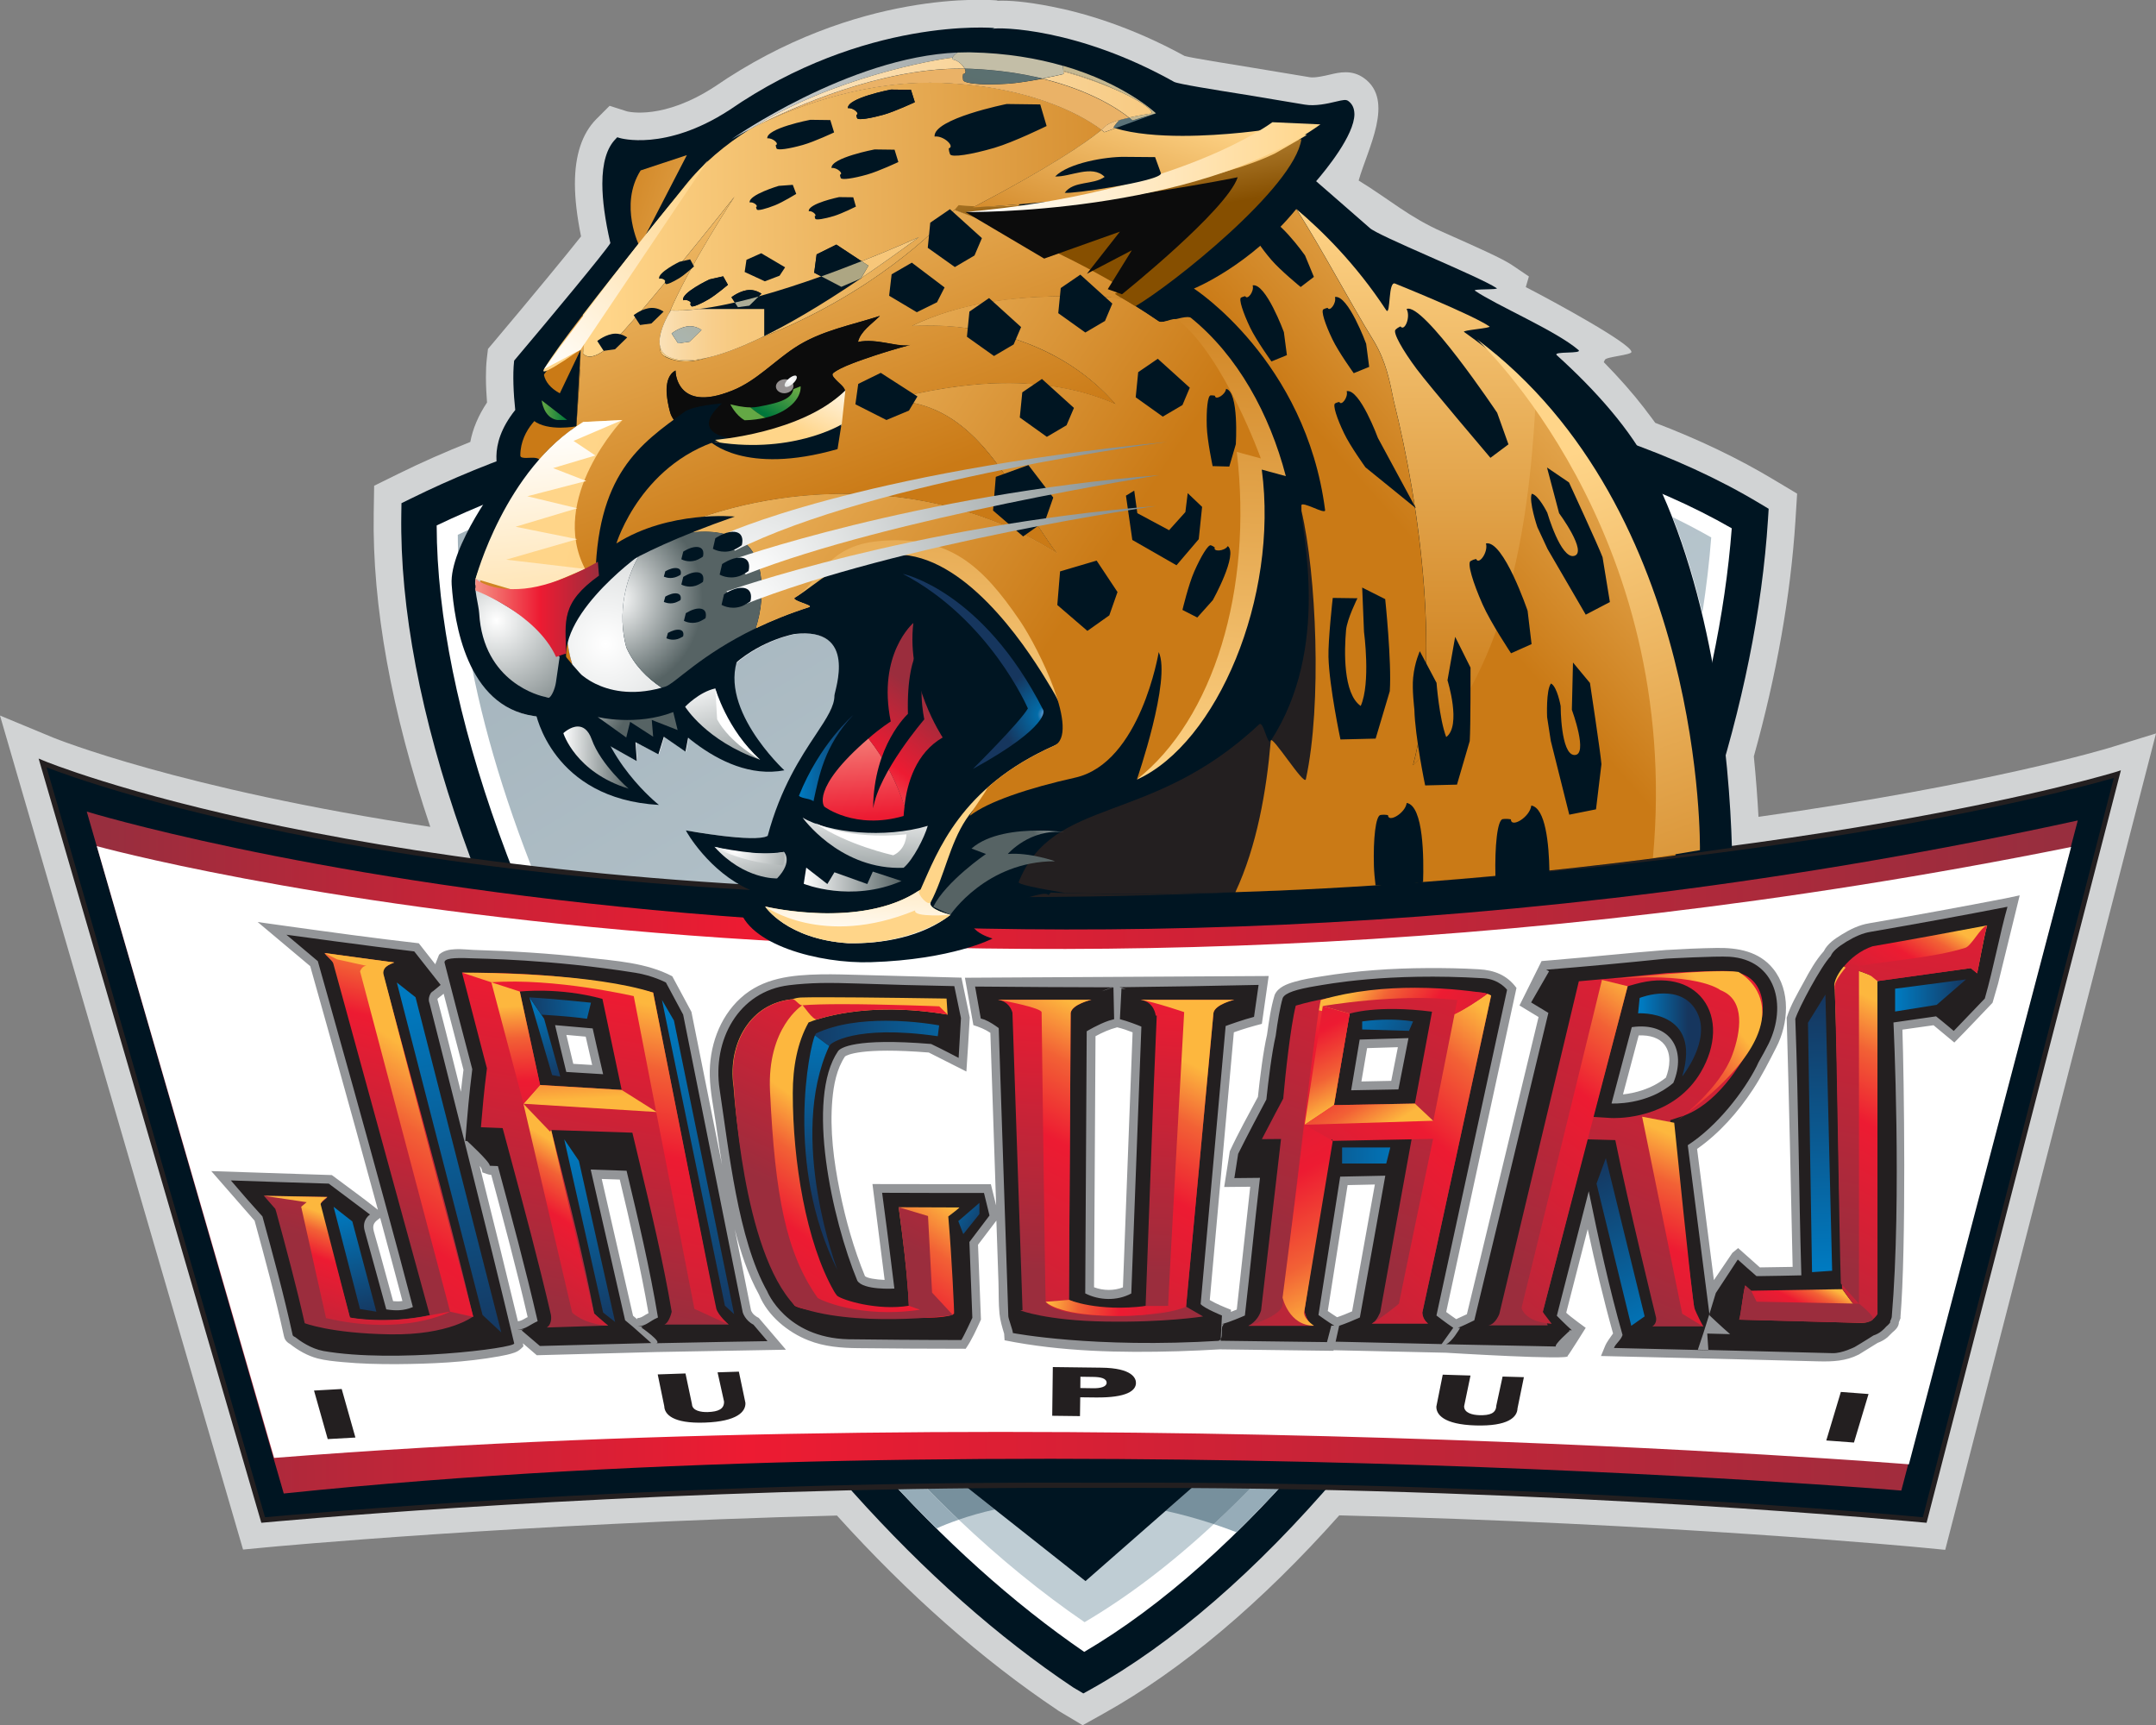 <?xml version="1.0" encoding="utf-8"?>
<svg xmlns="http://www.w3.org/2000/svg" height="1600px" style="shape-rendering:geometricPrecision; text-rendering:geometricPrecision; image-rendering:optimizeQuality; fill-rule:evenodd; clip-rule:evenodd" version="1.1" viewBox="0 0 2000 1600" width="2000px">
 <rect x="0" y="0" width="2000" height="1600" fill="#808080" stroke="none"/>
 <defs>
  <style type="text/css">
   
    .fil11 {fill:white}
    .fil1 {fill:#001522;fill-rule:nonzero}
    .fil71 {fill:#0C0C0C;fill-rule:nonzero}
    .fil9 {fill:#231F20;fill-rule:nonzero}
    .fil12 {fill:#939598;fill-rule:nonzero}
    .fil91 {fill:#949090;fill-rule:nonzero}
    .fil6 {fill:#96ACB8;fill-rule:nonzero}
    .fil100 {fill:#C4B790;fill-rule:nonzero}
    .fil0 {fill:#D1D3D4;fill-rule:nonzero}
    .fil94 {fill:#EAB267;fill-rule:nonzero}
    .fil96 {fill:#F2C583;fill-rule:nonzero}
    .fil108 {fill:#F7C77A;fill-rule:nonzero}
    .fil2 {fill:white;fill-rule:nonzero}
    .fil14 {fill:url(#id0)}
    .fil70 {fill:url(#id1)}
    .fil92 {fill:url(#id2)}
    .fil73 {fill:url(#id3)}
    .fil81 {fill:url(#id4)}
    .fil33 {fill:url(#id5)}
    .fil43 {fill:url(#id6)}
    .fil62 {fill:url(#id7)}
    .fil34 {fill:url(#id8)}
    .fil15 {fill:url(#id9)}
    .fil88 {fill:url(#id10)}
    .fil74 {fill:url(#id11)}
    .fil114 {fill:url(#id12)}
    .fil31 {fill:url(#id13)}
    .fil10 {fill:url(#id14)}
    .fil76 {fill:url(#id15)}
    .fil32 {fill:url(#id16)}
    .fil42 {fill:url(#id17)}
    .fil77 {fill:url(#id18)}
    .fil64 {fill:url(#id19)}
    .fil51 {fill:url(#id20)}
    .fil72 {fill:url(#id21)}
    .fil26 {fill:url(#id22)}
    .fil29 {fill:url(#id23)}
    .fil101 {fill:url(#id24)}
    .fil27 {fill:url(#id25)}
    .fil89 {fill:url(#id26)}
    .fil18 {fill:url(#id27)}
    .fil48 {fill:url(#id28)}
    .fil41 {fill:url(#id29)}
    .fil4 {fill:url(#id30)}
    .fil23 {fill:url(#id31)}
    .fil83 {fill:url(#id32)}
    .fil54 {fill:url(#id33)}
    .fil109 {fill:url(#id34)}
    .fil16 {fill:url(#id35)}
    .fil38 {fill:url(#id36)}
    .fil105 {fill:url(#id37)}
    .fil7 {fill:url(#id38)}
    .fil35 {fill:url(#id39)}
    .fil63 {fill:url(#id40)}
    .fil21 {fill:url(#id41)}
    .fil36 {fill:url(#id42)}
    .fil25 {fill:url(#id43)}
    .fil61 {fill:url(#id44)}
    .fil117 {fill:url(#id45)}
    .fil80 {fill:url(#id46)}
    .fil30 {fill:url(#id47)}
    .fil65 {fill:url(#id48)}
    .fil78 {fill:url(#id49)}
    .fil98 {fill:url(#id50)}
    .fil110 {fill:url(#id51)}
    .fil8 {fill:url(#id52)}
    .fil56 {fill:url(#id53)}
    .fil55 {fill:url(#id54)}
    .fil60 {fill:url(#id55)}
    .fil17 {fill:url(#id56)}
    .fil37 {fill:url(#id57)}
    .fil20 {fill:url(#id58)}
    .fil115 {fill:url(#id59)}
    .fil84 {fill:url(#id60)}
    .fil97 {fill:url(#id61)}
    .fil107 {fill:url(#id62)}
    .fil46 {fill:url(#id63)}
    .fil104 {fill:url(#id64)}
    .fil45 {fill:url(#id65)}
    .fil39 {fill:url(#id66)}
    .fil52 {fill:url(#id67)}
    .fil102 {fill:url(#id68)}
    .fil59 {fill:url(#id69)}
    .fil85 {fill:url(#id70)}
    .fil24 {fill:url(#id71)}
    .fil44 {fill:url(#id72)}
    .fil13 {fill:url(#id73)}
    .fil87 {fill:url(#id74)}
    .fil50 {fill:url(#id75)}
    .fil28 {fill:url(#id76)}
    .fil93 {fill:url(#id77)}
    .fil40 {fill:url(#id78)}
    .fil5 {fill:url(#id79)}
    .fil3 {fill:url(#id80)}
    .fil57 {fill:url(#id81)}
    .fil22 {fill:url(#id82)}
    .fil86 {fill:url(#id83)}
    .fil95 {fill:url(#id84)}
    .fil47 {fill:url(#id85)}
    .fil66 {fill:url(#id86)}
    .fil106 {fill:url(#id87)}
    .fil99 {fill:url(#id88)}
    .fil90 {fill:url(#id89)}
    .fil53 {fill:url(#id90)}
    .fil49 {fill:url(#id91)}
    .fil19 {fill:url(#id92)}
    .fil75 {fill:url(#id93)}
    .fil67 {fill:url(#id94)}
    .fil118 {fill:url(#id95)}
    .fil82 {fill:url(#id96)}
    .fil79 {fill:url(#id97)}
    .fil112 {fill:url(#id98)}
    .fil119 {fill:url(#id99)}
    .fil111 {fill:url(#id100)}
    .fil69 {fill:url(#id101)}
    .fil68 {fill:url(#id102)}
    .fil58 {fill:url(#id103)}
    .fil113 {fill:url(#id104)}
    .fil116 {fill:url(#id105)}
    .fil103 {fill:url(#id106)}
   
  </style>
  <linearGradient gradientUnits="userSpaceOnUse" id="id0" x1="1780.84" x2="1597.03" y1="948.86" y2="1311.16">
   <stop offset="0" style="stop-opacity:1; stop-color:#FDB73E"/>
   <stop offset="0.11" style="stop-opacity:1; stop-color:#F26135"/>
   <stop offset="0.259" style="stop-opacity:1; stop-color:#ED1B32"/>
   <stop offset="1" style="stop-opacity:1; stop-color:#9B2D3D"/>
  </linearGradient>
  <linearGradient gradientUnits="userSpaceOnUse" id="id1" x1="745.55" x2="836.2" y1="812.41" y2="812.41">
   <stop offset="0" style="stop-opacity:1; stop-color:white"/>
   <stop offset="1" style="stop-opacity:1; stop-color:#566364"/>
  </linearGradient>
  <linearGradient gradientUnits="userSpaceOnUse" id="id2" x1="895.72" x2="1225.01" y1="153.42" y2="153.42">
   <stop offset="0" style="stop-opacity:1; stop-color:white"/>
   <stop offset="0.012" style="stop-opacity:1; stop-color:white"/>
   <stop offset="0.98" style="stop-opacity:1; stop-color:#FFD68C"/>
   <stop offset="1" style="stop-opacity:1; stop-color:#FFD589"/>
  </linearGradient>
  <linearGradient gradientUnits="userSpaceOnUse" href="#id1" id="id3" x1="654.12" x2="693.71" y1="626.69" y2="757.98">
  </linearGradient>
  <linearGradient gradientUnits="userSpaceOnUse" id="id4" x1="502.54" x2="526.06" y1="380.21" y2="380.21">
   <stop offset="0" style="stop-opacity:1; stop-color:#64A845"/>
   <stop offset="0.02" style="stop-opacity:1; stop-color:#64A845"/>
   <stop offset="1" style="stop-opacity:1; stop-color:#00773A"/>
  </linearGradient>
  <linearGradient gradientUnits="userSpaceOnUse" id="id5" x1="530.7" x2="565.84" y1="1059.55" y2="1234.16">
   <stop offset="0" style="stop-opacity:1; stop-color:#007AC0"/>
   <stop offset="0.02" style="stop-opacity:1; stop-color:#007AC0"/>
   <stop offset="1" style="stop-opacity:1; stop-color:#16365E"/>
  </linearGradient>
  <linearGradient gradientUnits="userSpaceOnUse" href="#id5" id="id6" x1="1758.12" x2="1823.96" y1="923.13" y2="923.13">
  </linearGradient>
  <linearGradient gradientUnits="userSpaceOnUse" id="id7" x1="887.61" x2="909.02" y1="730.18" y2="218.35">
   <stop offset="0" style="stop-opacity:1; stop-color:#FFD589"/>
   <stop offset="1" style="stop-opacity:1; stop-color:#CA7A16"/>
  </linearGradient>
  <linearGradient gradientUnits="userSpaceOnUse" href="#id5" id="id8" x1="498.4" x2="514" y1="925.23" y2="1002.72">
  </linearGradient>
  <linearGradient gradientUnits="userSpaceOnUse" href="#id0" id="id9" x1="1800.28" x2="1712.86" y1="853.66" y2="996.46">
  </linearGradient>
  <linearGradient gradientUnits="userSpaceOnUse" href="#id5" id="id10" x1="740.99" x2="791.39" y1="703.37" y2="703.37">
  </linearGradient>
  <linearGradient gradientUnits="userSpaceOnUse" href="#id1" id="id11" x1="521.83" x2="583.39" y1="701.93" y2="703.32">
  </linearGradient>
  <linearGradient gradientUnits="userSpaceOnUse" id="id12" x1="441.29" x2="555.82" y1="565.03" y2="565.03">
   <stop offset="0" style="stop-opacity:1; stop-color:#F58D82"/>
   <stop offset="0.02" style="stop-opacity:1; stop-color:#F58D82"/>
   <stop offset="0.522" style="stop-opacity:1; stop-color:#ED1B32"/>
   <stop offset="1" style="stop-opacity:1; stop-color:#9B2D3D"/>
  </linearGradient>
  <linearGradient gradientUnits="userSpaceOnUse" href="#id5" id="id13" x1="319.43" x2="340.11" y1="1119.48" y2="1222.28">
  </linearGradient>
  <linearGradient gradientUnits="userSpaceOnUse" id="id14" x1="99.62" x2="1903.08" y1="1069.27" y2="1069.27">
   <stop offset="0" style="stop-opacity:1; stop-color:#982E3E"/>
   <stop offset="0.329" style="stop-opacity:1; stop-color:#ED1B32"/>
   <stop offset="1" style="stop-opacity:1; stop-color:#982E3E"/>
  </linearGradient>
  <linearGradient gradientUnits="userSpaceOnUse" href="#id7" id="id15" x1="1319.53" x2="1319.53" y1="184.99" y2="685">
  </linearGradient>
  <linearGradient gradientUnits="userSpaceOnUse" href="#id5" id="id16" x1="619.45" x2="679.33" y1="932.53" y2="1230.1">
  </linearGradient>
  <linearGradient gradientUnits="userSpaceOnUse" href="#id5" id="id17" x1="1690.67" x2="1683.6" y1="1181.95" y2="923.33">
  </linearGradient>
  <linearGradient gradientUnits="userSpaceOnUse" href="#id7" id="id18" x1="1563.69" x2="1291.59" y1="238.46" y2="480.16">
  </linearGradient>
  <linearGradient gradientUnits="userSpaceOnUse" href="#id7" id="id19" x1="562.95" x2="1165.63" y1="207.62" y2="199.81">
  </linearGradient>
  <linearGradient gradientUnits="userSpaceOnUse" href="#id0" id="id20" x1="1247.74" x2="1121.34" y1="1024.09" y2="782.48">
  </linearGradient>
  <linearGradient gradientUnits="userSpaceOnUse" href="#id1" id="id21" x1="708.6" x2="736.41" y1="759.42" y2="861.58">
  </linearGradient>
  <linearGradient gradientUnits="userSpaceOnUse" href="#id0" id="id22" x1="1064.65" x2="853.12" y1="965.83" y2="1380.52">
  </linearGradient>
  <linearGradient gradientUnits="userSpaceOnUse" href="#id0" id="id23" x1="1263.28" x2="1488.74" y1="902.78" y2="1059.41">
  </linearGradient>
  <linearGradient gradientUnits="userSpaceOnUse" id="id24" x1="824.12" x2="1088.37" y1="74.29" y2="74.29">
   <stop offset="0" style="stop-opacity:1; stop-color:white"/>
   <stop offset="1" style="stop-opacity:1; stop-color:#F7C77A"/>
  </linearGradient>
  <linearGradient gradientUnits="userSpaceOnUse" href="#id0" id="id25" x1="1392.5" x2="1237.86" y1="678.41" y2="1159.67">
  </linearGradient>
  <linearGradient gradientUnits="userSpaceOnUse" href="#id4" id="id26" x1="731.24" x2="713.58" y1="356.98" y2="386.34">
  </linearGradient>
  <linearGradient gradientUnits="userSpaceOnUse" href="#id0" id="id27" x1="1831.45" x2="1723.39" y1="639.66" y2="1180.6">
  </linearGradient>
  <linearGradient gradientUnits="userSpaceOnUse" href="#id0" id="id28" x1="477.11" x2="489.53" y1="933.31" y2="1201.91">
  </linearGradient>
  <linearGradient gradientUnits="userSpaceOnUse" href="#id5" id="id29" x1="1522.45" x2="1565.81" y1="959.96" y2="959.96">
  </linearGradient>
  <linearGradient gradientUnits="userSpaceOnUse" id="id30" x1="902.4" x2="377" y1="1289.52" y2="412.83">
   <stop offset="0" style="stop-opacity:1; stop-color:#BFCDD4"/>
   <stop offset="1" style="stop-opacity:1; stop-color:#A0B0B9"/>
  </linearGradient>
  <linearGradient gradientUnits="userSpaceOnUse" href="#id0" id="id31" x1="891.2" x2="769.65" y1="863.27" y2="1123.39">
  </linearGradient>
  <linearGradient gradientUnits="userSpaceOnUse" href="#id7" id="id32" x1="1011.98" x2="950.86" y1="68.16" y2="248">
  </linearGradient>
  <linearGradient gradientUnits="userSpaceOnUse" href="#id0" id="id33" x1="1556.54" x2="1301.29" y1="943.47" y2="1284.84">
  </linearGradient>
  <linearGradient gradientUnits="userSpaceOnUse" id="id34" x1="612.6" x2="704.28" y1="384.5" y2="242.89">
   <stop offset="0" style="stop-opacity:1; stop-color:#A9BDC7"/>
   <stop offset="0.012" style="stop-opacity:1; stop-color:#A9BDC7"/>
   <stop offset="1" style="stop-opacity:1; stop-color:#ADA683"/>
  </linearGradient>
  <linearGradient gradientUnits="userSpaceOnUse" href="#id0" id="id35" x1="1789.49" x2="1683.74" y1="634.3" y2="1173.05">
  </linearGradient>
  <linearGradient gradientUnits="userSpaceOnUse" href="#id5" id="id36" x1="1309.32" x2="1150.37" y1="1073.86" y2="1066.4">
  </linearGradient>
  <linearGradient gradientUnits="userSpaceOnUse" href="#id2" id="id37" x1="1164.67" x2="1112.41" y1="855.46" y2="855.46">
  </linearGradient>
  <linearGradient gradientUnits="userSpaceOnUse" id="id38" x1="1024.35" x2="498.96" y1="1216.3" y2="339.56">
   <stop offset="0" style="stop-opacity:1; stop-color:#77909D"/>
   <stop offset="1" style="stop-opacity:1; stop-color:#66808D"/>
  </linearGradient>
  <linearGradient gradientUnits="userSpaceOnUse" href="#id5" id="id39" x1="950.28" x2="735.4" y1="954.64" y2="959.62">
  </linearGradient>
  <linearGradient gradientUnits="userSpaceOnUse" href="#id7" id="id40" x1="564.05" x2="1163.5" y1="336.61" y2="318.07">
  </linearGradient>
  <linearGradient gradientUnits="userSpaceOnUse" href="#id0" id="id41" x1="411.98" x2="342.1" y1="883.04" y2="1162.15">
  </linearGradient>
  <linearGradient gradientUnits="userSpaceOnUse" href="#id5" id="id42" x1="767.25" x2="767.27" y1="939.39" y2="1118.16">
  </linearGradient>
  <linearGradient gradientUnits="userSpaceOnUse" href="#id0" id="id43" x1="1038.88" x2="1025.84" y1="826.38" y2="1179.79">
  </linearGradient>
  <linearGradient gradientUnits="userSpaceOnUse" href="#id7" id="id44" x1="520.15" x2="555.94" y1="324.2" y2="307.92">
  </linearGradient>
  <linearGradient gradientUnits="userSpaceOnUse" href="#id7" id="id45" x1="1384.97" x2="1579.62" y1="446.49" y2="983.19">
  </linearGradient>
  <linearGradient gradientUnits="userSpaceOnUse" href="#id2" id="id46" x1="501.01" x2="524.58" y1="394.45" y2="638.53">
  </linearGradient>
  <linearGradient gradientUnits="userSpaceOnUse" href="#id5" id="id47" x1="384.64" x2="452.22" y1="915.08" y2="1250.94">
  </linearGradient>
  <linearGradient gradientUnits="userSpaceOnUse" id="id48" x1="1008.37" x2="1034.55" y1="48.51" y2="205.72">
   <stop offset="0" style="stop-opacity:1; stop-color:#FFD589"/>
   <stop offset="1" style="stop-opacity:1; stop-color:#864F00"/>
  </linearGradient>
  <linearGradient gradientUnits="userSpaceOnUse" href="#id7" id="id49" x1="526.27" x2="1322.09" y1="502.44" y2="710.11">
  </linearGradient>
  <linearGradient gradientUnits="userSpaceOnUse" href="#id1" id="id50" x1="686.18" x2="1044.5" y1="349.24" y2="-213.57">
  </linearGradient>
  <linearGradient gradientUnits="userSpaceOnUse" href="#id34" id="id51" x1="603.53" x2="703.55" y1="373.58" y2="232.39">
  </linearGradient>
  <linearGradient gradientUnits="userSpaceOnUse" href="#id38" id="id52" x1="849.04" x2="323.65" y1="1321.62" y2="444.88">
  </linearGradient>
  <linearGradient gradientUnits="userSpaceOnUse" href="#id0" id="id53" x1="1581.48" x2="1429.66" y1="1066.58" y2="1405.16">
  </linearGradient>
  <linearGradient gradientUnits="userSpaceOnUse" href="#id0" id="id54" x1="1582.26" x2="1324.95" y1="917.78" y2="1125.4">
  </linearGradient>
  <linearGradient gradientUnits="userSpaceOnUse" href="#id7" id="id55" x1="892.51" x2="803.1" y1="101.15" y2="79.08">
  </linearGradient>
  <linearGradient gradientUnits="userSpaceOnUse" href="#id0" id="id56" x1="1791.65" x2="1694.16" y1="633.14" y2="1174.09">
  </linearGradient>
  <linearGradient gradientUnits="userSpaceOnUse" href="#id5" id="id57" x1="576.88" x2="482.49" y1="931.27" y2="937.49">
  </linearGradient>
  <linearGradient gradientUnits="userSpaceOnUse" href="#id0" id="id58" x1="592.71" x2="527.95" y1="823.45" y2="1212.61">
  </linearGradient>
  <linearGradient gradientUnits="userSpaceOnUse" href="#id1" id="id59" x1="795.22" x2="789.88" y1="740.49" y2="854.75">
  </linearGradient>
  <linearGradient gradientUnits="userSpaceOnUse" href="#id2" id="id60" x1="495.19" x2="651.61" y1="338.28" y2="175.87">
  </linearGradient>
  <linearGradient gradientUnits="userSpaceOnUse" id="id61" x1="678.33" x2="1072.18" y1="124.49" y2="124.49">
   <stop offset="0" style="stop-opacity:1; stop-color:#9DB2BE"/>
   <stop offset="0.012" style="stop-opacity:1; stop-color:#9DB2BE"/>
   <stop offset="1" style="stop-opacity:1; stop-color:#A19E81"/>
  </linearGradient>
  <linearGradient gradientUnits="userSpaceOnUse" href="#id34" id="id62" x1="621.41" x2="682.34" y1="367.84" y2="230.82">
  </linearGradient>
  <linearGradient gradientUnits="userSpaceOnUse" href="#id0" id="id63" x1="580.36" x2="476.4" y1="926.95" y2="1436.31">
  </linearGradient>
  <linearGradient gradientUnits="userSpaceOnUse" href="#id2" id="id64" x1="812.19" x2="820.08" y1="880.02" y2="758.11">
  </linearGradient>
  <linearGradient gradientUnits="userSpaceOnUse" href="#id0" id="id65" x1="338.13" x2="285.22" y1="1139.56" y2="1283.25">
  </linearGradient>
  <linearGradient gradientUnits="userSpaceOnUse" href="#id5" id="id66" x1="1247.51" x2="1341.91" y1="928.19" y2="981.66">
  </linearGradient>
  <linearGradient gradientUnits="userSpaceOnUse" href="#id0" id="id67" x1="1276.96" x2="1126.04" y1="1052.01" y2="811.37">
  </linearGradient>
  <linearGradient gradientUnits="userSpaceOnUse" href="#id24" id="id68" x1="497.57" x2="1101.02" y1="87.63" y2="87.63">
  </linearGradient>
  <linearGradient gradientUnits="userSpaceOnUse" href="#id7" id="id69" x1="105.93" x2="221.66" y1="362.73" y2="362.73">
  </linearGradient>
  <linearGradient gradientUnits="userSpaceOnUse" href="#id2" id="id70" x1="781.17" x2="749.67" y1="339.59" y2="405.19">
  </linearGradient>
  <linearGradient gradientUnits="userSpaceOnUse" href="#id0" id="id71" x1="854.59" x2="731.69" y1="852.9" y2="1097.02">
  </linearGradient>
  <linearGradient gradientUnits="userSpaceOnUse" href="#id0" id="id72" x1="409.26" x2="107.59" y1="992.24" y2="1458.1">
  </linearGradient>
  <linearGradient gradientUnits="userSpaceOnUse" href="#id0" id="id73" x1="1687.02" x2="1640.72" y1="1188.66" y2="1276.96">
  </linearGradient>
  <linearGradient gradientUnits="userSpaceOnUse" href="#id12" id="id74" x1="792.08" x2="879.26" y1="773.72" y2="665.23">
  </linearGradient>
  <linearGradient gradientUnits="userSpaceOnUse" href="#id5" id="id75" x1="870.5" x2="914.35" y1="1112.35" y2="1138.51">
  </linearGradient>
  <linearGradient gradientUnits="userSpaceOnUse" href="#id0" id="id76" x1="1390.46" x2="1082.2" y1="948.72" y2="1301.13">
  </linearGradient>
  <linearGradient gradientUnits="userSpaceOnUse" id="id77" x1="1150.95" x2="923.91" y1="1.64" y2="226.64">
   <stop offset="0" style="stop-opacity:1; stop-color:#587685"/>
   <stop offset="0.012" style="stop-opacity:1; stop-color:#587685"/>
   <stop offset="1" style="stop-opacity:1; stop-color:#5C6E6A"/>
  </linearGradient>
  <linearGradient gradientUnits="userSpaceOnUse" href="#id5" id="id78" x1="1542.36" x2="1469.89" y1="1242.6" y2="1082.5">
  </linearGradient>
  <linearGradient gradientUnits="userSpaceOnUse" href="#id30" id="id79" x1="1736.58" x2="1211.18" y1="788.43" y2="-88.3">
  </linearGradient>
  <linearGradient gradientUnits="userSpaceOnUse" href="#id30" id="id80" x1="1183.49" x2="658.1" y1="1120.7" y2="243.96">
  </linearGradient>
  <linearGradient gradientUnits="userSpaceOnUse" href="#id0" id="id81" x1="973.11" x2="1225.96" y1="1205.98" y2="1236.23">
  </linearGradient>
  <linearGradient gradientUnits="userSpaceOnUse" href="#id0" id="id82" x1="804.1" x2="581.05" y1="1063.91" y2="1384.49">
  </linearGradient>
  <linearGradient gradientUnits="userSpaceOnUse" href="#id12" id="id83" x1="801.29" x2="813.13" y1="666.46" y2="841.7">
  </linearGradient>
  <linearGradient gradientUnits="userSpaceOnUse" href="#id77" id="id84" x1="1056.82" x2="1004.36" y1="-23.64" y2="137.86">
  </linearGradient>
  <linearGradient gradientUnits="userSpaceOnUse" href="#id0" id="id85" x1="546.95" x2="528.32" y1="1019.13" y2="692.06">
  </linearGradient>
  <linearGradient gradientUnits="userSpaceOnUse" href="#id7" id="id86" x1="577.14" x2="732.62" y1="76.68" y2="488.56">
  </linearGradient>
  <linearGradient gradientUnits="userSpaceOnUse" id="id87" x1="561.23" x2="711.41" y1="310.34" y2="310.34">
   <stop offset="0" style="stop-opacity:1; stop-color:white"/>
   <stop offset="0.102" style="stop-opacity:1; stop-color:#FEF5E7"/>
   <stop offset="0.29" style="stop-opacity:1; stop-color:#FBE5C0"/>
   <stop offset="0.478" style="stop-opacity:1; stop-color:#F9D8A2"/>
   <stop offset="0.659" style="stop-opacity:1; stop-color:#F8CE8C"/>
   <stop offset="0.839" style="stop-opacity:1; stop-color:#F7C97E"/>
   <stop offset="1" style="stop-opacity:1; stop-color:#F7C77A"/>
  </linearGradient>
  <linearGradient gradientUnits="userSpaceOnUse" href="#id24" id="id88" x1="440.65" x2="1038.22" y1="86.43" y2="86.43">
  </linearGradient>
  <linearGradient gradientUnits="userSpaceOnUse" href="#id4" id="id89" x1="705.36" x2="862.08" y1="360.15" y2="420.59">
  </linearGradient>
  <linearGradient gradientUnits="userSpaceOnUse" href="#id0" id="id90" x1="1255.27" x2="1016.88" y1="1212.08" y2="756.61">
  </linearGradient>
  <linearGradient gradientUnits="userSpaceOnUse" href="#id0" id="id91" x1="552.22" x2="437.19" y1="1083.64" y2="1267.92">
  </linearGradient>
  <linearGradient gradientUnits="userSpaceOnUse" href="#id0" id="id92" x1="1649.77" x2="1467.19" y1="737.26" y2="1214.79">
  </linearGradient>
  <linearGradient gradientUnits="userSpaceOnUse" href="#id7" id="id93" x1="786.09" x2="535.11" y1="261.32" y2="180.87">
  </linearGradient>
  <linearGradient gradientUnits="userSpaceOnUse" href="#id7" id="id94" x1="564.25" x2="995.05" y1="281.78" y2="565.04">
  </linearGradient>
  <radialGradient cx="733.62" cy="352.98" fx="733.62" fy="352.98" gradientTransform="matrix(16.481 13.521 -14.663 15.197 -6182 -14931)" gradientUnits="userSpaceOnUse" id="id95" r="2.22">
   <stop offset="0" style="stop-opacity:1; stop-color:white"/>
   <stop offset="1" style="stop-opacity:1; stop-color:#566364"/>
  </radialGradient>
  <radialGradient cx="516.62" cy="636.7" fx="516.62" fy="636.7" gradientTransform="matrix(4.852 -0 -0 4.859 -1990 -2457)" gradientUnits="userSpaceOnUse" href="#id95" id="id96" r="14.48">
  </radialGradient>
  <radialGradient cx="970.66" cy="662.58" fx="970.66" fy="662.58" gradientTransform="matrix(1.494 -0 -0 1.577 -480 -382)" gradientUnits="userSpaceOnUse" id="id97" r="27.57">
   <stop offset="0" style="stop-opacity:1; stop-color:#7DA4D7"/>
   <stop offset="0.02" style="stop-opacity:1; stop-color:#7DA4D7"/>
   <stop offset="0.188" style="stop-opacity:1; stop-color:#036CA8"/>
   <stop offset="1" style="stop-opacity:1; stop-color:#16365E"/>
  </radialGradient>
  <radialGradient cx="693.19" cy="538.33" fx="693.19" fy="538.33" gradientTransform="matrix(6.41 1.713 -1.711 6.418 -2829 -4104)" gradientUnits="userSpaceOnUse" href="#id95" id="id98" r="77.78">
  </radialGradient>
  <radialGradient cx="1016.25" cy="760.23" fx="1016.25" fy="760.23" gradientTransform="matrix(2.472 -0 -0 2.416 -1496 -1076)" gradientUnits="userSpaceOnUse" href="#id95" id="id99" r="23.69">
  </radialGradient>
  <radialGradient cx="690.97" cy="558.17" fx="690.97" fy="558.17" gradientTransform="matrix(6.413 1.714 -1.712 6.421 -2785 -4210)" gradientUnits="userSpaceOnUse" href="#id95" id="id100" r="80.44">
  </radialGradient>
  <radialGradient cx="570.98" cy="555.31" fx="570.98" fy="555.31" gradientTransform="matrix(2.845 -0 -0 3.055 -1053 -1141)" gradientUnits="userSpaceOnUse" href="#id95" id="id101" r="28.26">
  </radialGradient>
  <radialGradient cx="561.16" cy="597.4" fx="561.16" fy="597.4" gradientTransform="matrix(15.984 -0 -0 16.03 -8408 -8979)" gradientUnits="userSpaceOnUse" href="#id95" id="id102" r="26.27">
  </radialGradient>
  <radialGradient cx="460.46" cy="575.47" fx="460.46" fy="575.47" gradientTransform="matrix(5.865 -0 -0 5.975 -2240 -2863)" gradientUnits="userSpaceOnUse" href="#id95" id="id103" r="21.57">
  </radialGradient>
  <radialGradient cx="689.83" cy="567" fx="689.83" fy="567" gradientTransform="matrix(6.41 1.713 -1.711 6.418 -2762 -4254)" gradientUnits="userSpaceOnUse" href="#id95" id="id104" r="77.78">
  </radialGradient>
  <radialGradient cx="680.32" cy="789.07" fx="680.32" fy="789.07" gradientTransform="matrix(7.432 -0 -0 7.568 -4375 -5183)" gradientUnits="userSpaceOnUse" href="#id95" id="id105" r="12.69">
  </radialGradient>
  <radialGradient cx="571.48" cy="567.95" fx="571.48" fy="567.95" gradientTransform="matrix(2.761 -0 -0 -2.765 -1006 2138)" gradientUnits="userSpaceOnUse" id="id106" r="20.21">
   <stop offset="0" style="stop-opacity:1; stop-color:white"/>
   <stop offset="1" style="stop-opacity:1; stop-color:#C3BEA7"/>
  </radialGradient>
 </defs>
 <g id="Capa_x0020_1">
  
  <g id="IUPUI_x0020_Jaguars.cdr">
   <path class="fil0" d="M1956.64 693.65c-1.84,0.56 -112.09,34.04 -325.39,64 -0.88,-16.26 -2.24,-35.24 -4.32,-56.07 21.2,-76.02 34.08,-148.92 38.56,-218.13l1.6 -25.55 -21.92 -13.14c-32.72,-19.63 -69.36,-37.17 -109.69,-52.55 -2.24,-3.2 -4.56,-6.17 -6.88,-9.21 -0.72,-0.96 -1.36,-1.84 -2.16,-2.88l-0.88 -1.21c-10.88,-14.1 -23.52,-28.43 -37.84,-43.01 0.32,-0.72 0.72,-1.36 1.04,-2.17 0.96,-2.8 24.64,-4.4 24.64,-7.29 0,-7.53 -72.25,-46.86 -96.33,-59.27 -0.48,-0.24 -1.04,-0.56 -1.68,-0.88 1.44,-4.89 2.88,-9.86 2.88,-9.86l-15.76 -10.65c-9.28,-6.17 -30.48,-15.62 -64.24,-30.6 -31.13,-13.7 -49.05,-30.04 -77.93,-47.74 8.4,-29.64 33.68,-74.26 5.04,-94.93 -11.28,-8.17 -23.04,-5.37 -31.52,-3.36 -5.04,1.2 -14.24,3.28 -18.8,2.48l-54.57 -9.05c-20.32,-3.29 -53.36,-8.57 -61.44,-10.58 -50.49,-27.71 -94.97,-40.37 -123.61,-45.9 -24,-4.72 -39.68,-5.84 -50.25,-5.36l-0.08 -0.32c-5.28,-0.48 -130.01,-11.22 -263.06,80.58l0.56 -0.4c-47.12,30.6 -78.88,23.15 -80.8,22.75 -0.65,-0.24 -16.32,-5.21 -16.32,-5.21l-12.49 12.5c-13.04,13.3 -19.68,33.33 -19.68,59.68 0,14.18 1.92,30.36 5.68,48.95 -12.96,16.49 -45.76,56.23 -80.64,97.64l-5.69 6.73 -1.04 8.73c-0.63,5.45 -0.87,11.38 -0.87,17.31 0,8.73 0.56,17.14 1.03,23.63 -7.99,12.01 -13.2,24.19 -15.52,36.6 -22.88,9.14 -45.04,18.83 -66.24,29.32l-22.96 11.3 -0.4 25.63c-1.44,85.96 16.64,184.49 52.48,290.78 -232.02,-34.92 -348.11,-82.1 -349.95,-82.83l-49.2 -20.42 14.88 51.19 210.58 722.38 20.96 -2c2.88,-0.32 232.9,-21.95 529.96,-29.56 66.25,73.3 134.65,133.62 204.66,180.48l0.48 0.4 22.8 13.62 19.36 -10.81c72.89,-40.62 146.73,-103.1 218.66,-183.85 302.74,7.21 537.64,29.56 540.44,29.88l21.69 2.09 195.53 -757.24 -43.36 13.38z"/>
   <path class="fil1" d="M958.8 340.22c-233.46,7.13 -427.8,48.23 -577.33,122.08l-9.04 4.41 -0.16 10.01c-2.8,175.19 78.17,405.34 228.1,648.14 122.89,198.98 255.78,347.09 394.99,440.17l9.6 5.69 6.64 -3.68c152.89,-85.23 311.3,-270.84 445.96,-522.37 110.41,-206.19 171.77,-395.48 182.49,-562.74l0.64 -10.01 -8.56 -5.13c-150.33,-90.28 -389.47,-135.22 -673.33,-126.57z"/>
   <path class="fil2" d="M959.76 373.07c272.26,-8.26 501.16,33.32 646.69,116.95 -12.24,159.97 -72.01,341.33 -177.94,539.11 -128.64,240.39 -278.42,418.31 -422.75,503.06 -132.33,-90.76 -259.38,-233.43 -377.47,-424.72 -143.77,-232.7 -222.74,-452.35 -223.22,-620.09 144.17,-68.97 330.67,-107.5 554.69,-114.31z"/>
   <path class="fil3" d="M889.35 1409.55c38.33,36.37 77.29,68.09 116.73,95.08 39.68,-23.31 79.85,-53.75 119.85,-90.92 14.64,-13.53 29.12,-27.95 43.68,-43.17 85.61,-90.04 169.46,-209.48 245.7,-351.5 40.89,-76.19 74.65,-149.8 101.29,-220.61 -210.9,26.19 -377.47,30.75 -467.56,30.75 -47.68,0 -74,-1.28 -74,-1.28l-1.92 2.33c-0.4,-0.8 -1.6,-1.21 -3.36,-1.21 -5.85,0 -17.85,4.09 -29.61,8.1 -11.76,4.08 -23.28,8.09 -27.92,8.09 -1.6,0 -2.32,-0.48 -2.16,-1.53 -0.08,0 6.24,-4.8 6.16,-4.8 0,0 -1.6,1.2 -6.32,4.73 -23.36,17.54 11.2,26.99 11.2,26.99 0,0 -37.12,19.55 -112.8,21.95 -1.85,0.08 -3.76,0.08 -5.69,0.08 -47.28,0 -109.92,-17.86 -116.57,-51.83l-0.08 -0.96c0,-3.44 3.37,-7.37 8.64,-13.06 0,0 0.65,-0.72 1.28,-1.44 -37.2,-16.26 -58.8,-53.75 -59.04,-55.03 0,0 38.64,7.13 61.45,7.13 6.56,0 11.76,-0.56 14.4,-2.08 11.84,-44.38 30.8,-73.14 44.56,-93.81 10.8,-16.18 17.36,-26.67 17.36,-36.29 0,-4.24 20,-57.67 -28.08,-57.67 -2.8,0 -5.84,0.16 -9.12,0.56 -8.48,1.68 -39.84,9.77 -64.57,36.61 -12.88,13.94 -17.52,27.07 -18.96,32.04 4.8,3.36 11.12,10.33 12,15.3 0.16,0.56 0.16,1.12 0.16,1.76 0,0.72 -1.04,0.96 -2.8,0.96 -6.48,0 -21.92,-3.92 -21.92,-3.92l-4.96 26.35 -20.08 -13.86 -5.04 16.35 -21.28 -11.3 1.2 17.62 -31.36 -17.62c0,0 -24.65,-25.87 -30.25,-36.13 -8.24,10.98 -9.6,11.62 -10.32,12.02 -2.48,1.12 -5.12,1.6 -8.32,1.6 -4,0 -8.72,-0.72 -14.64,-1.6l-0.88 -0.16c-28.56,-4.17 -46.33,-22.75 -57.53,-45.02 27.29,140.03 96.89,304.08 203.14,475.51 67.13,108.38 137.21,200.58 209.54,276.04 12.72,13.46 25.68,26.43 38.8,38.85z"/>
   <path class="fil4" d="M434.75 491.3c-3.36,1.61 -6.72,3.13 -10.08,4.73 0,5.53 0.16,11.13 0.32,16.74 2.73,-7.13 6.08,-14.42 9.76,-21.47z"/>
   <path class="fil5" d="M1587.41 498.51c-11.44,-6.57 -23.36,-12.82 -35.77,-18.82 11.2,28.59 20.25,58.79 27.53,88.99 3.68,-23.87 6.48,-47.26 8.24,-70.17z"/>
   <path class="fil6" d="M1147.13 1421.24c-7.2,-2.72 -14.24,-5.28 -21.28,-7.6 14.64,-13.54 29.12,-27.96 43.68,-43.26 11.84,0.08 20.72,0.16 25.92,0.24 -16,17.94 -32.16,34.84 -48.32,50.62z"/>
   <path class="fil7" d="M1169.53 1370.46c-14,-0.16 -32,-0.24 -52.56,-0.4l-35.69 31.32c14.33,3.12 29.21,7.21 44.65,12.26 14.56,-13.46 29.12,-27.88 43.6,-43.18z"/>
   <path class="fil6" d="M868.71 1417.72c-14.88,-14.74 -29.68,-30.2 -44.41,-46.22 7.45,-0.32 16.17,-0.56 26.01,-0.72 12.96,13.45 25.92,26.43 39.04,38.85 -8.16,2.72 -15.04,5.53 -20.64,8.09z"/>
   <path class="fil8" d="M889.35 1409.55c9.52,-3.29 20.8,-6.65 33.6,-9.45l-37.92 -29.96c-12.56,0.16 -24.24,0.32 -34.8,0.56 13.04,13.46 26,26.43 39.12,38.85z"/>
   <path class="fil1" d="M1011.2 829.11c-654.77,11.13 -971.68,-121.36 -971.68,-121.36l204.66 702.2c171.37,-16.18 343.79,-24.59 515.8,-29.32 44.96,-1.2 89.93,-2.08 134.89,-2.72l112.09 88.6 101.45 -88.92c164.81,1.6 329.63,7.61 494.04,18.26 61.04,3.93 122.17,8.25 183.05,14.02l178.66 -691.87c0.08,0.08 -322.83,100.37 -952.96,111.11z"/>
   <path class="fil9" d="M1963.52 715.76c0,0 -1.2,0.4 -3.76,1.12 -37.61,10.97 -358.11,99.81 -948.64,109.82 -26.4,0.48 -52.32,0.64 -77.69,0.64 -300.9,0 -524.28,-30.52 -672.29,-60.96 -74.01,-15.21 -129.21,-30.44 -165.93,-41.89 -18.32,-5.69 -32.09,-10.49 -41.21,-13.78 -4.56,-1.68 -8,-2.96 -10.24,-3.84 -2.24,-0.88 -3.36,-1.37 -3.36,-1.37l-4.56 -1.92 206.58 708.85 1.92 -0.16c0,0 5.28,-0.48 15.2,-1.36 69.84,-6.17 370.83,-30.84 713.18,-30.84l86.88 0c195.54,0 376.91,8.09 509.49,16.1 66.24,4.01 120.33,8.09 157.77,11.06 18.72,1.52 33.28,2.8 43.2,3.68 9.92,0.88 15.12,1.36 15.12,1.36l2 0.16 180.26 -697.96 -3.92 1.29zm-179.78 691.55c-28.08,-2.65 -350.19,-32.13 -724.06,-32.13 -12.64,0 -25.28,0 -38.08,0.08 -16.24,0 -32.56,-0.08 -48.8,-0.08 -374.51,0 -699.34,29.56 -726.94,32.13l-202.66 -695.56c38.88,15.06 330.75,120.4 890.31,120.4 25.37,0 51.29,-0.24 77.77,-0.64 589.81,-10.09 910.63,-98.61 949.6,-109.98l-177.14 685.78z"/>
   <path class="fil10" d="M263.22 1385.28c679.18,-70.82 1500.52,-2.73 1500.52,-2.73l163.7 -621.53c-1063.69,232.14 -1846.55,-8.09 -1846.96,-8.25l182.74 632.51z"/>
   <path class="fil11" d="M89.77 784.81l164.49 567.46c727.74,-57.51 1516.52,5.93 1516.52,5.93l150.49 -572.59c-1058.72,213.32 -1831.5,-0.8 -1831.5,-0.8z"/>
   <path class="fil12" d="M1860.71 833.19c-41.92,8.09 -84.65,15.94 -127.05,23.23l0.08 0c-9.04,1.44 -17.36,5.53 -25.04,10.25 -6.48,4.01 -13.45,8.58 -16.89,15.63 -7.59,8.49 -13.2,18.58 -18.56,28.6 -5.84,10.73 -12.24,21.38 -15.84,33.08 2.16,77.06 3.92,154.04 5.52,231.1 -9.84,0.16 -28.8,0.48 -30.4,0.48 -3.44,-3.04 -20.16,-17.94 -20.16,-17.94l-5.36 4.48 -17.12 25.24c-5.36,-41.82 -14.72,-115.27 -15.61,-121.68 20.65,-14.5 38.01,-34.13 51.85,-55.19 8.08,-12.26 14.8,-25.72 21.52,-38.78 11.52,-22.26 13.68,-52.71 -2.8,-73.13 -13.04,-16.18 -32.8,-19.63 -52.4,-19.31 -15.76,0.24 -31.53,0.96 -47.21,1.92 -34.96,2.73 -69.84,6.49 -104.81,9.37 -3.43,0.33 -6.88,0.57 -10.4,0.89l-20.48 41.17c0,0 12.96,7.85 17.68,10.74 -2.64,10.81 -64.72,268.35 -66.48,275.64 -2.96,1.36 -7.68,3.52 -9.92,4.57 -3.12,-2.17 -6.24,-4.33 -9.28,-6.65 2.08,-9.7 65.2,-300.56 65.2,-300.56 -8.72,-11.93 -20.56,-16.5 -34.96,-17.3 -15.84,-0.96 -31.84,-1.2 -47.76,-1.12 -32.81,0.16 -65.61,2.4 -98.01,7.69 -8.48,1.36 -17.2,2.64 -25.44,5.12 -6.89,2.01 -15.05,4.97 -18.17,12.1 -3.6,11.94 -5.28,24.51 -7.04,36.77 -3.52,15.38 -6.56,39.57 -8.48,57.83 -8.88,16.66 -18.16,33.25 -26.08,50.39l-5.2 33.16c0,0 17.2,-0.16 24.16,-0.24 -4.16,37.97 -8.32,75.94 -12.48,113.91 -1.6,0.64 -3.52,1.44 -5.44,2.17 0,-0.65 0.08,-1.29 0.08,-1.93 -6.72,-2.72 -13.44,-5.37 -19.68,-9.05 0.72,-8.41 21.44,-238.71 22.32,-248.33 8.56,-3.04 17.2,-5.6 26,-7.85l6.32 -44.37 -281.78 1.6c2.56,14.66 5.2,29.32 7.84,43.97 5.76,1.85 10.64,3.69 15.76,7.14 1.76,53.42 3.52,106.77 5.36,160.12l-4.88 -19.7 -109.85 -0.16c2.96,23.31 5.92,46.62 8.88,69.93 0.8,6.33 1.61,12.66 2.4,18.99 -8.55,-0.33 -16.32,-1.69 -18.24,-3.53 -10.4,-25.39 -17.92,-52.07 -23.36,-78.98 -5.6,-27.64 -9.36,-56.56 -6.88,-84.75 1.2,-13.78 4,-28.44 11.76,-40.06 1.6,-1.12 14.56,-8.65 77.69,-3.6 2.24,1.12 34.88,17.62 34.88,17.62 1.2,-16.74 2.16,-33.48 3.12,-50.15l-7.68 -36.92c-30.96,-0.8 -61.92,-1.61 -92.89,-2.49 -12.56,-0.32 -25.12,-0.8 -37.68,-0.56 -26.8,0.56 -53.68,3.13 -74.33,22.03 -20,18.27 -29.28,45.74 -28.56,72.42 0.4,14.66 3.52,29.32 5.6,43.82 1.84,12.81 3.68,25.63 5.76,38.44 -14.08,-70.33 -28.4,-141.94 -28.4,-141.94l-17.76 -33c-24.08,-12.66 -52.65,-14.26 -79.21,-17.31 -34.88,-4 -69.92,-6.08 -105.05,-7.13 -9.28,-0.32 -24.56,-2.96 -32.08,4.41l-3.52 8.89 -15.28 -19.46c-41.12,-4.65 -82.09,-10.34 -123.05,-16.02 -8.8,-1.21 -17.6,-2.49 -26.4,-3.69 0,0 45.36,38.13 48.72,40.93 4.88,17.23 35.92,127.13 62.81,225.98 -13.92,-11.14 -28.49,-21.47 -42.73,-32.2l-111.85 -3.69c13.37,15.38 26.73,30.68 40.17,45.98 9.6,35.01 19.44,71.14 27.36,107.66l-0.08 -0.47c0.32,1.92 1.6,5.12 5.6,7.2 7.52,5.93 16.16,10.9 25.52,13.38 7.44,1.93 15.36,2.65 22.96,3.37 16.88,1.6 33.85,2 50.81,1.92 31.44,-0.24 63.6,-1.6 94.57,-7.21 4.88,-0.88 9.84,-1.84 14.56,-3.53 3.6,-1.28 5.44,-3.12 8.08,-5.76l-0.48 -2.81c5.36,4.57 12.88,11.06 12.88,11.06 0,0 109.29,-2.89 110.73,-2.97l120.41 -2.16c-8.4,-9.85 -16.8,-19.62 -25.2,-29.48 -3.12,-1.52 -5.92,-3.68 -7.2,-7.05 -0.09,-0.4 -6.57,-32.68 -15.05,-75.14 5.28,20.99 12.08,41.82 22.48,60.64 8.01,19.55 26.65,34.85 45.85,42.38 14.8,5.85 30.32,7.05 46.08,7.21 16.24,0.16 32.49,0.32 48.73,0.4 17.04,0.08 34,0.16 51.04,0.16 5.84,-8.41 9.92,-17.78 14.16,-27.07 0,0 -2.48,-64.09 -2.72,-69.38 2.24,-2.88 12.4,-16.42 17.04,-22.43 0.64,18.99 1.28,37.97 1.92,56.96 0.32,9.77 0,19.62 0.96,29.4 0.64,6.41 2.48,12.42 4.32,18.58l0.4 6.09c52.73,10.57 107.29,11.69 160.9,10.17 12.96,-0.4 26,-1.04 38.96,-1.76l105.21 1.36 0.16 -0.56 104.09 2.32c2.8,0.16 117.77,7.21 112.97,2.97 1.6,-1.68 16.8,-26.04 16.8,-26.04 0,0 -14.32,-10.33 -18.08,-14.01 1.76,-6.73 14.16,-55.2 19.92,-77.55 6.8,31.8 14.48,64.57 23.52,96.77 -2.64,4.01 -5.6,7.37 -7.44,11.78 -1.28,3.04 -2.48,6.08 -3.76,9.13l101.45 2.4c19.84,0.48 39.76,1.04 59.6,1.52 13.6,0.32 27.2,0.72 40.8,1.04 12.97,0.33 25.37,-0.23 37.13,-6.24l0.32 -0.16c0,0 16.48,-10.26 17.36,-10.74 3.44,-1.28 6.48,-2.96 9.12,-5.2 0,0 3.68,-3.69 4.56,-4.49 2.64,-2.16 5.28,-4.64 5.92,-8.17l0.08 -1.2c0.56,-1.52 1.68,-4.25 1.68,-4.25l-0.24 -0.16c5.52,-64.8 3.36,-223.57 1.84,-267.07 8.56,-1.2 24.16,-3.44 28.88,-4.08 3.69,3.04 19.29,16.02 19.29,16.02 12,-12.1 23.6,-24.51 35.44,-36.85l5.12 -17.71 20.08 -81.94 -12.88 2.72zm-1496.04 373.69c-4,-14.5 -7.92,-29.08 -11.92,-43.58 -1.92,-7.04 -4,-14.01 -5.92,-20.98 -1.84,-6.81 0.64,-8.97 5.84,-12.66 7.44,27.56 14.56,53.99 20.64,77.06 -3.04,0.48 -5.84,0.4 -8.64,0.16zm39.68 -311.93l0.16 -0.08 0.08 0.48 -0.24 -0.4zm23.2 117.68c-7.12,-28.2 -14,-56.4 -21.44,-84.51 -0.16,-0.32 -0.24,-0.64 -0.32,-0.97l0.32 -1.04c1.12,-0.8 2.8,-2.24 5.44,-4.4 6.08,23.55 12.24,47.1 18.4,70.57 -0.96,7.61 -1.76,14.18 -2.4,20.35zm60.81 209.55c-3.12,1.85 -5.12,2.97 -7.92,3.37 -10,-41.58 -23.04,-94.29 -35.52,-144.11 1.76,2 2.15,3.36 2.55,6 2.72,0.89 5.37,2.17 8.24,2.33 11.05,41.01 23.29,86.59 33.77,131.93l-1.12 0.48zm43.44 -235.43c-1.44,-6.16 -4,-16.74 -6.4,-26.83 7.76,0.72 12.96,1.12 17.92,1.6 1.44,6.17 3.76,16.5 6,26.28 -7.52,-0.49 -12.48,-0.81 -17.52,-1.05zm67.21 232.63c-3.12,2 -4.8,3.04 -7.92,3.28l0.08 1.05c-1.12,-0.97 -2.64,-2.17 -3.93,-3.29 -1.03,-4.72 -25.12,-109.74 -29.04,-126.89 7.2,0.24 11.68,0.4 16.72,0.56 9.21,38.53 19.29,81.31 26.65,123.93 -1.12,0.56 -2.56,1.36 -2.56,1.36zm8.4 18.74l0.56 -0.24 0.08 0.8 -0.64 -0.56zm439.63 -186c0,0 -4.96,132.17 -5.36,141.95 -8.32,3.2 -18,3.2 -26.8,-0.09 0.08,-10.33 1.28,-224.45 1.36,-232.86 6.48,-3.52 12.96,-6.41 20.08,-8.25 4.88,1.12 9.6,2.8 14.32,4.64 -0.39,10.1 -3.6,94.61 -3.6,94.61zm207.22 164.21c-4.24,1.85 -9.52,4.01 -13.92,5.45 -2.8,-1.76 -6.08,-4 -8.64,-5.77 1.44,-8.89 17.2,-109.26 18.4,-116.79 6.8,-0.16 16.24,-0.32 25.28,-0.56 -2.96,16.1 -19.84,110.39 -21.12,117.67zm36.32 -213.8c-6.96,0.16 -18.16,0.32 -27.68,0.57 1.04,-6.17 4,-23.8 5.28,-30.93 7.2,-0.24 23.68,-0.72 28.56,-0.88 -0.16,0.72 -4.48,22.67 -6.16,31.24zm254.82 -3.04c-13.44,10.89 -29.6,14.5 -39.84,15.62 3.2,-12.1 12.64,-47.74 14.56,-54.71 10.64,-0.48 19.12,2.4 23.92,8.57 6.64,8.73 5.04,20.83 1.36,30.52z"/>
   <path class="fil9" d="M398.51 930.76c-1.68,-4.09 0,-7.85 1.36,-10.01 1.2,-0.72 8.88,-7.21 8.88,-7.21l-24.48 -31.08c-39.6,-4.57 -118.57,-15.47 -118.57,-15.47l29.12 24.52c0,0 58.57,206.75 88.17,320.82 -8.72,3.69 -16.64,3.44 -24.64,2.16 -6.8,-25.07 -14.88,-53.91 -20.08,-73.05 -2.8,-10.1 4.96,-14.9 4.96,-14.9l-38.25 -28.68c-36.48,-1.12 -54.64,-1.68 -90.8,-2.96 11.84,13.85 17.68,20.66 29.28,33.4 10,36.45 19.92,72.9 28,109.9 0.16,0.8 0.96,1.44 2.24,1.93 4.4,3.52 14.8,10.89 26.32,12.97 65.45,11.46 177.78,-2.64 176.98,-7.04 -22.64,-95.97 -68.89,-277.57 -78.49,-315.3zm1.92 -10.73l-0.08 0.08c0.96,-1.37 1.6,-1.61 0.08,-0.08zm498.84 231.98l2.72 70.33c0,0 -7.84,17.07 -10.24,20.59 -25.12,0.08 -94.41,-0.48 -104.81,-0.72 -58.08,-1.44 -75.28,-44.54 -75.28,-44.54 -27.05,-47.98 -35.53,-130.81 -44.09,-187.2 -6.96,-45.51 17.36,-91.09 64.65,-96.69 8.48,-1.04 18.48,-1.77 29.2,-2 10.72,-0.17 22.24,0.07 34.56,0.48 35.61,1.2 53.53,1.68 89.29,2.4l6.16 29.64 -2.16 36.93c0,0 -15.28,-8.09 -25.52,-12.9 -71.29,-5.85 -84.33,3.77 -86.33,6.65 -30.16,44.14 -5.52,156.2 17.84,212.84 5.44,9.13 34.41,7.37 34.41,7.37 0,0 -5.44,-44.7 -11.36,-88.84 37.76,0.16 56.64,0.16 94.48,0.16l5.12 20.91 -18.64 24.59zm835.75 -287.66c42.48,-7.37 84.89,-15.06 127.21,-23.31 -6.56,22.75 -12.88,56.72 -21.04,85.15l-28.8 30.04c0,0 -9.77,-8.33 -16.41,-13.54 -15.92,2.33 -39.52,5.69 -39.52,5.69 0,0 7.84,162.86 -1.6,273.32 -0.24,1.12 -0.72,2.32 -1.36,3.53 -0.08,0.48 -0.16,1.52 -0.16,1.52 0,0 -1.52,2.08 -3.6,3.68 -1.2,1.37 -2.48,2.73 -4.08,4.01 -2.24,1.92 -4.8,3.28 -7.76,4.24 -8.56,5.53 -17.44,10.74 -17.44,10.74 0,0 -11.68,5.93 -20.4,5.69 -41.69,-1.13 -83.37,-2.17 -125.06,-3.21 6.09,-17.22 16.65,-52.55 16.65,-52.55l20.4 -31.08c6.96,6.25 10.4,9.37 17.36,15.38 0.8,0 1.2,0 2,0 16.16,-0.24 27.2,-0.4 39.6,-0.72 -2.48,-83.87 -2.48,-154.04 -5.6,-237.91 3.52,-10.9 23.92,-48.95 32.88,-58.24 1.6,-4.32 6.73,-8.57 14.57,-13.38 7.68,-4.64 15.12,-7.93 22.16,-9.05zm-130.73 23.07c-12.24,-0.8 -58.73,1.76 -58.73,1.76 -37.04,3.85 -74.08,7.29 -111.28,10.26 0.88,0.4 1.76,0.88 2.72,1.44l-16.65 28.92 16 9.69c-21.84,90.36 -62.08,257.46 -68.72,285.17 -4.8,2.33 -10.56,5.13 -15.2,6.97 0.64,0 1.36,0 2,0.09 -0.96,1.68 -7.6,12.97 -12.96,15.13 33.92,0.65 67.92,1.37 101.84,2.09 -1.91,-1.68 12.89,-14.66 12.89,-14.66l-1.12 -0.48c1.04,0 2.08,0 3.04,0.08 -5.6,-4.97 -13.93,-13.46 -13.93,-13.46 9.85,-38.53 19.77,-77.06 29.61,-115.51 9.2,44.78 18.88,89.48 31.36,133.37 -1.84,5.21 -6.16,7.62 -8,12.02 33.6,0.8 87.61,2.08 87.61,2.08l-1.04 -15.46c6.48,0.16 13.36,0.32 21.2,0.56 -7.76,-6.65 -19.04,-17.38 -19.04,-17.38 -6.72,-52.63 -13.44,-105.26 -20.24,-157.89 27.2,-17.54 52,-49.66 63.92,-73.21 0.64,-1.2 1.2,-2.41 1.68,-3.61 3.36,-5.85 6.48,-11.53 9.28,-17.06 17.6,-35.73 6.88,-78.18 -36.24,-80.91zm-109.37 136.1c7.68,-29 12.56,-47.26 18.8,-70.81 35.68,-5.05 51.21,20.91 38.56,51.67 -24.4,21.14 -57.36,19.14 -57.36,19.14zm-96.89 -105.42c0,0 -7.2,-9.85 -21.76,-10.73 -89.77,-5.45 -145.77,5.69 -155.05,7.13 -18.41,3.04 -29.05,6.33 -31.29,11.13 -2.4,8.01 -4.72,21.31 -6.55,35.17 -3.61,15.54 -6.73,41.09 -8.65,59.04 -5.28,9.85 -17.6,33.16 -26.16,50.38l-3.52 22.51c9.52,-0.08 23.76,-0.24 23.76,-0.24 -5.36,45.74 -8.8,82.67 -14,127.69 -3.28,1.44 -13.92,6.01 -21.52,8.09 0.72,0 1.44,0.08 2.24,0.08 -4.48,1.92 0.56,13.7 -5.2,15.22 33.52,0.4 100.65,1.28 100.65,1.28l4 -15.3c0.96,0 1.84,0 2.8,0.08 -5.76,-3.36 -14.72,-9.93 -14.72,-9.93 6.72,-42.78 13.44,-85.56 20.16,-128.33 17.92,-0.4 41.84,-0.88 41.84,-0.88 0,0 -14.64,82.27 -23.6,131.53 -5.04,2.25 -13.12,5.69 -19.2,7.69l-3.28 14.74 98.33 2.24 10.8 -15.13c-6.16,-4.09 -15.6,-11.38 -15.6,-11.38 21.84,-100.69 43.68,-201.38 65.52,-302.08zm-144.65 93.17c3.2,-19.15 5.44,-32.29 7.92,-47.03 17.36,-0.56 27.04,-0.8 45.28,-1.36 -3.83,19.47 -6.4,32.45 -9.36,47.59 -16.48,0.32 -26.08,0.48 -43.84,0.8zm-90.09 -68.09c-9.68,2.48 -23.36,7.36 -26.32,8.49 -7.76,85.95 -15.52,171.98 -23.2,257.94 3.68,4.08 19.76,10.57 19.76,10.57l-1.2 23.39c-118.09,7.37 -192.74,-7.13 -192.74,-7.13 -0.08,-2.96 -4.07,-12.73 -4.23,-15.62 -2.97,-89.08 -5.93,-178.15 -8.89,-267.23 -3.36,-2.48 -8.56,-6.01 -13.2,-7.85l-3.44 -1.04 -5.28 -29.64 2.88 0.88c-1.04,-0.4 -2,-0.72 -2.88,-0.88 42.81,0.4 85.53,0.64 128.33,0.72 -3.28,0.64 -7.04,2 -10.72,3.6l10.72 -3.6 0.64 29.56 -4.88 1.36c-9.6,3.21 -20.56,9.85 -20.56,9.85 -0.48,81.07 -0.96,162.14 -1.36,243.12 12.88,6.57 29.52,7.21 42.72,0.08 3.13,-84.27 6.24,-164.21 9.36,-247.52 -2.8,-1.2 -12.96,-5.21 -19.92,-6.89l1.44 -28.36 4.16 0.48c-2.08,-0.72 -4.16,-1.28 -6,-1.76 43.05,-0.48 86.01,-1.2 129.05,-2.16l-4.24 29.64zm-554.68 302.72c34.48,-0.81 103.36,-1.93 103.36,-1.93l-13.04 -15.3c-7.83,-4.01 -9.92,-11.37 -9.92,-11.37 0,0 -35.68,-177.92 -55.28,-276.21l-16 -29.8c0,0 -12.16,-6.4 -28.08,-8.97 -78.41,-12.57 -144.57,-13.14 -152.74,-13.46 -16.4,-0.72 -24.72,0.08 -24.56,3.85 8.4,33.08 17.12,66.09 25.76,99.01 -3.12,25.07 -4.24,39.01 -6.47,66.57 0.79,0 1.51,0.08 2.16,0.08l-0.25 0.16c0,0 21.12,19.3 20.81,22.75 2.88,0.16 5.28,0.24 7.52,0.32 12.88,47.82 25.76,95.56 36.88,143.87 -7.2,3.12 -10.96,7.45 -18.88,7.93 2,-0.08 4,-0.08 5.92,-0.16 -1.2,0.48 -1.92,0.72 -1.92,0.72l16.96 14.5 103.29 -2.73 -17.12 -15.22 -7.12 -5.92 -31.93 -139.79c0,0 17.12,0.56 33.29,1.12 10.8,45.1 21.52,90.28 29.12,136.1 -7.6,3.13 -10.56,7.77 -18.8,8.41 1.68,-0.08 3.36,-0.08 5.04,-0.08 -1.12,0.48 -1.84,0.8 -1.84,0.8 0,0 20.48,14.26 13.84,14.75zm-93.69 -295.04c14.24,1.29 23.2,2.09 34.88,3.05 2.16,9.85 4.97,22.19 9.68,42.46 -14.08,-0.81 -22.96,-1.37 -34.16,-2.09 -4.8,-19.46 -6.8,-28.11 -10.4,-43.42z"/>
   <path class="fil13" d="M1733.26 1226.03c-8.96,-9.54 -17.12,-20.19 -24.48,-30.68l0 0.4 -84.41 1.44 -5.44 -4.89c-2,6.73 -3.84,26.12 -5.6,31.73 26.88,0.72 111.53,2.96 111.53,2.96 3.44,0.08 6.24,-0.24 8.4,-0.96z"/>
   <path class="fil14" d="M1741.66 1218.98l-0.08 -309.05 3.2 -0.48c-10.72,-6.09 -22.4,-10.01 -34.64,-12.82 -6.72,8.1 -10,16.43 -8.09,20.83 1.77,48.15 2.57,96.93 3.37,144.11 0.72,43.98 1.44,75.86 2.96,120.48l0.4 13.22c7.36,10.49 15.52,21.15 24.48,30.68 1.52,-0.48 2.8,-1.04 3.76,-1.85 3.12,-2.56 4.64,-5.12 4.64,-5.12z"/>
   <path class="fil15" d="M1832.55 901.44l1.52 1.28c1.04,-3.52 5.92,-32.76 9.28,-44.38 -35.21,6.65 -70.65,13.22 -106.01,19.31l-0.16 0c-11.04,3.68 -20.56,11.29 -26.96,19.07 12.24,2.8 23.84,6.72 34.64,12.81l83.37 -11.61 4.32 3.52z"/>
   <path class="fil16" d="M1624.45 1197.19l-5.44 -4.89c-2,6.73 -3.84,26.12 -5.6,31.73 26.88,0.72 111.53,2.96 111.53,2.96 5.68,0.16 9.84,-0.8 12.16,-2.81 3.12,-2.64 -12.56,-14.97 -12.56,-14.97l-95.05 -1.85 -5.04 -10.17z"/>
   <path class="fil17" d="M1702.05 917.46c1.77,48.15 4.09,228.46 5.61,273.08l16.8 18.67 0 -313.38 -9.36 -1.84c0.08,0 -15.84,16.98 -13.05,23.47z"/>
   <path class="fil18" d="M1823.19 879.09c-29.53,9.3 -69.05,11.7 -98.73,16.83l17.12 14.09 86.49 -12.01 4.48 3.6 1.52 1.28c1.04,-3.52 5.92,-32.76 9.28,-44.38 -5.68,0.89 -14.56,18.83 -20.16,20.59z"/>
   <path class="fil19" d="M1628.45 962c4.48,-8.97 6.8,-18.42 6.8,-27.07 0,-7.13 -1.6,-13.78 -4.72,-19.31 -5.2,-9.05 -14.32,-14.1 -27.04,-14.9 -1.36,-0.08 -3.28,-0.16 -5.6,-0.16 -13.44,0 -40.33,1.28 -51.29,1.92 -26.88,2.81 -54.4,5.37 -82,7.69 -0.24,0.96 -71.85,300.4 -73.77,308.57 0,0 -3.6,9.69 -10.08,10.57l54.96 0 -4.48 -12.57 41.05 -159.98 26.16 0.73c11.6,57.75 37.76,164.45 37.76,164.45 0,0 1.2,5.53 -3.44,8.33l47.53 0c0,0 -5.92,-4.64 -7.61,-8.81l-23.35 -182.48 10.56 -3.44c31.28,-10.18 54.56,-45.66 68.56,-73.54zm-131.13 75.06c-1.84,0 -2.96,-0.08 -3.2,-0.08l-16.32 -1.04 32.16 -121.2 7.44 -2.08c26.88,-7.46 49.69,-2.25 62.41,14.33 13.12,17.15 12.32,42.94 -2,67.37 -23.44,39.82 -68.01,42.7 -80.49,42.7z"/>
   <path class="fil20" d="M616.29 1228.59l59.68 0c0,0 -8.48,-5.69 -11.76,-12.66 -2.56,-13.05 -55.84,-282.69 -58.32,-295.26 -78.49,-20.59 -169.62,-18.27 -169.62,-18.27 -3.12,-0.16 -5.6,-0.16 -7.68,-0.24 4.88,18.75 20.57,79.15 20.57,79.15l2.56 9.61 -0.32 2.56c-2.56,20.19 -3.68,33.08 -5.28,52.07 3.91,0.16 20.15,0.8 20.15,0.8l7.61 28.28c12.72,47.26 25.84,96.05 37.12,144.67 0,0 1.84,8.25 -3.76,12.01l56.88 -1.84c0,0 -8.16,-5.6 -12.96,-11.21 -8.8,-46.62 -20.48,-93.4 -31.84,-138.74l-7.92 -31.4 75.21 2.48 2.4 10.01 4.48 18.74c10.72,44.78 21.76,90.92 29.6,137.3 0,0 -2.16,10.1 -6.8,11.94zm-115.29 -222.21l-18.8 -86.68c0,0 36.64,-4.24 76.64,6.81l17.84 84.44 -75.68 -4.57z"/>
   <path class="fil21" d="M374.59 974.26c0,0 -13.44,-49.67 -19.52,-71.86 -1.6,-5.84 10.72,-9.21 10.56,-9.77 -15.12,-1.84 -49.6,-6.73 -64.57,-8.73 0.56,2.16 7.36,6.97 8.08,9.69 4.96,17.87 89.53,326.27 89.53,326.27 -41.76,8.57 -72.96,2.8 -74.09,2.08 -4.32,-16.1 -20.96,-78.02 -27.68,-103.01 -0.96,-3.61 7.12,-6.97 6.64,-8.82 -9.76,-0.32 -36.4,-0.39 -58.88,-1.12 3.68,4.17 10.72,12.26 10.72,12.26l0.96 3.12c9.12,33.41 18.4,67.93 26.32,102.94 0,0 24.09,9.45 79.05,10.33 54.96,0.96 77.2,-16.58 77.2,-16.58 -19.6,-82.59 -42.32,-166.06 -64.32,-246.8z"/>
   <path class="fil22" d="M885.03 1218.5c0.4,0 -2.4,-56.08 -4.96,-85.07l-0.4 -5.13c0,0 9.36,-6.97 10.32,-8.33 -21.28,0 -42.08,-0.24 -56.32,-0.24 4.48,33.56 7.04,54.71 8.72,79.14l0.8 12.26c-29.37,4.8 -61.61,-5.21 -66.65,-9.29 -1.04,-1.29 -2,-2.65 -2.88,-4.17 -25.92,-45.34 -38.24,-120.64 -38.24,-183.6 0,-24.51 4.32,-47.26 14.64,-65.69 5.52,-2.32 52.08,-20.42 128.97,-7.29l-0.96 -14.9c0,0 -74.01,-1.2 -113.61,-1.2 -9.92,0 -17.68,0.08 -21.6,0.24 -3.04,0.16 -5.68,0.8 -8.08,1.69l-1.2 0.07c-16.24,1.93 -29.92,9.7 -39.6,22.44 -11.85,15.53 -16.73,37.08 -13.45,58.95 0,0 8.72,141.15 56.65,202.75 7.12,4.4 34.56,6.81 43.84,7.85l0.72 0c6.4,1.28 29.28,1.6 37.44,2.08 47.21,3.12 62.41,0.24 65.85,-2.56z"/>
   <path class="fil23" d="M864.63 1198.95l-3.76 -71.05 -27.2 -8.17c4.48,33.56 7.04,54.71 8.72,79.14l0.56 12.26 10.48 3.68c-56.01,8.41 -94.09,-9.61 -95.05,-11.13 -28.96,-41.17 -39.44,-93.64 -44.09,-191.77 -2.79,-58.8 29.93,-79.47 29.93,-79.47 -1.44,0.16 -3.04,-1.28 -4.64,-2.8 -1.52,-1.45 -2.96,-2.81 -4.08,-2.81 -0.16,0 -0.32,0 -0.4,0.09l-1.2 0.07c-16.24,1.93 -29.92,9.7 -39.61,22.44 -11.84,15.53 -16.72,37.08 -13.44,58.95 0,0 7.45,152.2 56.65,202.75 51.68,20.91 145.93,9.13 146.49,8.65l-19.36 -20.83z"/>
   <path class="fil24" d="M749.74 939.01c2.88,3.61 6.24,7.13 8.48,6.49 17.12,-5.37 59.28,-14.9 120.97,-4.41l-7.92 -7.69c0,0 -50.33,-2 -90.01,-2 -14.88,0 -28.24,0.32 -36.88,1.04 0.48,0.08 2.72,3.37 5.36,6.57z"/>
   <path class="fil25" d="M1058 927.31c13.05,2.09 14.09,14.74 14.09,14.74l0.96 -0.08c-0.56,14.58 -2.81,66.49 -2.81,66.49 0,0 -6.55,177.35 -7.52,202.83 -28.08,8.25 -63.84,2.64 -71.2,0.08 0,-3.05 0.08,-5.77 0.08,-5.77 0,0 1.6,-262.98 1.6,-266.03 1.2,-8.09 19.28,-12.26 19.28,-12.26l-86.73 0c9.13,1.45 12.4,8.18 13.44,12.02 0.08,3.2 8.64,254.82 9.36,275.8l-2.07 0.32c0,0 24.08,9.46 79.12,10.34 54.97,0.96 90.41,-4.73 90.41,-4.73l-15.76 -9.13c2.56,-27.4 23.68,-253.37 25.44,-272.68 1.68,-7.77 19.12,-11.94 19.2,-11.94l-86.89 0 0 0z"/>
   <path class="fil26" d="M1058 927.31c13.05,2.09 40.49,11.46 40.49,11.46 0,0 -13.92,247.04 -14.88,272.52 -55.85,13.05 -84.73,-3.04 -92.01,-5.69 0,-3.04 1.6,-262.98 1.6,-266.03 1.2,-8.09 19.28,-12.26 19.28,-12.26l-86.73 0c9.13,1.45 39.45,7.62 40.49,11.46 0,0 3.04,247.61 3.76,268.67 0,0 2.8,12.1 57.76,13.06 54.97,0.96 72.49,-8.49 72.49,-8.49 2.56,-27.4 23.68,-253.37 25.44,-272.68 1.68,-7.77 19.12,-11.94 19.2,-11.94l-86.89 0 0 -0.08z"/>
   <path class="fil27" d="M1218.9 1229.71c-6.24,-1.28 -8.88,-13.85 -8.88,-13.85 0.56,-3.45 25.12,-160.21 25.12,-160.21l74.81 -1.61 -13.45 73.86c0,0 -14.4,79.7 -16.08,89 0,0 -3.28,8.89 -7.92,10.73l52.25 0c0,0 -5.04,-3.36 -5.36,-10.09 0,0 60.48,-278.77 63.84,-294.15 -2.16,-1.2 -4.8,-2.32 -8.4,-2.72 -2.8,-0.32 -23.12,-1.93 -50.72,-1.93 -35.77,0 -83.77,2.65 -122.09,14.02 -5.04,20.03 -9.85,66.17 -11.37,83.31l-0.23 2.81 -1.29 2.48c-0.15,0.24 -9.35,17.38 -18.56,35.24 0.48,0 17.76,-0.15 17.76,-0.15l-1.75 15.13c0,0 -15.45,132.82 -16.73,143.8 -3.12,10.49 -11.76,14.33 -11.76,14.33l60.81 0zm33.12 -289.5c0,0 25.12,-8.41 76.4,-1.84l-15.92 85.23 -75.04 1.44 14.56 -84.83z"/>
   <path class="fil28" d="M1272.5 1227.63l52.25 0c0,0 -5.04,-3.36 -5.36,-10.09 0,0 60.48,-278.77 63.84,-294.15 -1.04,-0.56 -2.16,-1.12 -3.44,-1.6 -10,7.21 -20.16,13.86 -30.48,18.9l-19.68 98.77 -92.17 -14.42 14.08 -82.58c-9.36,-1.77 -18.72,-3.61 -28.16,-5.29 -8,50.79 -32.48,263.87 -33.69,273.96 -3.12,10.49 -31.76,18.58 -31.76,18.58l60.89 0c-6.24,-1.28 -8.88,-13.85 -8.88,-13.85 0.39,-2.57 15.12,-100.38 22.4,-148.36 2.4,-15.7 3.92,-9.29 3.92,-9.29l93.13 -1.85c0,0 -30.01,143.63 -31.69,152.93 0.16,0 -20.56,16.5 -25.2,18.34z"/>
   <path class="fil29" d="M1379.71 921.87c-1.44,-0.56 -3.04,-0.96 -4.88,-1.12 -3.68,-0.4 -28.88,-4.57 -62.33,-4.57 -26.24,0 -57.44,2.56 -87.28,11.37 -0.4,1.69 -1.04,4.97 -1.76,9.62 9.36,1.68 18.8,3.52 28.16,5.29l0.4 -2.25 -24.96 -7.05c0,0 69.84,-12.09 124.81,-5.61l-2.64 13.14c10.32,-4.97 20.48,-11.69 30.48,-18.82z"/>
   <path class="fil30" d="M447.63 1219.7l17.37 16.18 -79.53 -310.89 -17.36 -13.7 79.52 308.41z"/>
   <path class="fil31" d="M333.95 1214.17l15.2 2.48 -22.32 -83.71 -17.37 -13.61 24.49 94.84z"/>
   <path class="fil32" d="M672.45 1211.05l8.56 7.85 -55.84 -272.36 -11.12 -19.06 58.4 283.57z"/>
   <path class="fil33" d="M559.48 1217.46l11.12 8.73 -33.6 -149.48 -13.6 -19.95 36.08 160.7z"/>
   <path class="fil34" d="M512.2 997.17l7.52 1.44 -14.96 -53.67 -13.68 -19.95 21.12 72.18z"/>
   <path class="fil35" d="M770.54 968.57c0,0 21.12,-18.67 99.37,-7.45l1.28 -10.01c0,0 -22.16,-4.33 -49.44,-4.33 -21.12,0 -45.29,2.56 -64.81,11.78 0,0 -0.32,0.56 -0.88,1.68 4.4,3.36 8.88,6.89 13.28,9.85 0.4,-0.48 0.72,-1.04 1.2,-1.52z"/>
   <path class="fil36" d="M769.26 970.17c-4.4,-2.96 -8.8,-6.49 -13.28,-9.85 -4.8,10.33 -28.4,119.11 20.8,217.56 0,0 -46.72,-123.12 -7.52,-207.71z"/>
   <path class="fil37" d="M502.28 941.17c0,0 24.88,1.29 42.24,3.77l3.68 -14.9c0,0 -36,-3.77 -57.12,-4.97l11.2 16.1z"/>
   <path class="fil38" d="M1244.98 1079.2l40.96 0 3.76 -14.9 -44.72 0 0 14.9z"/>
   <path class="fil39" d="M1310.83 947.42c0,0 -8.81,-1.68 -22.81,-1.68 -6.96,0 -15.28,0.4 -24.4,1.68l0 7.45 43.44 1.28 3.77 -8.73z"/>
   <path class="fil40" d="M1525.64 1220.98l-36 -146.75 -8.64 23.63 32.24 131.85 12.4 -8.73z"/>
   <path class="fil41" d="M1574.12 938.69c-7.11,-13.7 -19.68,-17.22 -30.72,-17.22l-0.08 0c-12,0 -22.32,4.16 -22.32,4.16l-1.44 14.26c0,0 59.61,-3.68 40.96,58.48 -0.07,0 27.29,-33.57 13.6,-59.68z"/>
   <path class="fil42" d="M1699.58 1178.69l-6.24 -256.18 -16.17 26.11 3.76 231.35 18.65 -1.28z"/>
   <path class="fil43" d="M1823.83 908.41l-65.85 8.65 0 21.15 38.56 -6.17 27.29 -23.63z"/>
   <path class="fil44" d="M312.67 889.83l27.28 6c-4.24,0 -5.92,5.13 -5.92,5.13l83.52 315.69 21.52 4.81 -82.88 -316.17c-3.44,-9.37 9.6,-12.5 9.6,-12.5l-64.57 -8.73 11.45 5.77z"/>
   <path class="fil45" d="M284.5 1115.08l-5.12 4.25 23.04 103.25c73.21,17.06 115.05,-6 115.05,-6l-18.72 3.44c-39.2,8.57 -74.08,2.08 -74.08,2.08l-27.29 -105.34c0.4,-2.32 6.24,-6.49 6.24,-6.49l-58.88 -1.11 39.76 5.92z"/>
   <path class="fil46" d="M664.53 1214.01c-1.68,-6.01 -58.64,-293.34 -58.64,-293.34 -54.81,-17.71 -156.17,-18.51 -174.42,-18.51 -1.84,0 -2.8,0 -2.8,0l27.13 8.97c58.8,-4.24 132.09,12.82 132.09,12.82l56.24 290.06 31.84 14.58c-0.08,0 -9.68,-8.57 -11.44,-14.58z"/>
   <path class="fil47" d="M576.68 1010.95l-75.68 -4.57 -15.36 17.38 123.53 7.69 -32.49 -20.5z"/>
   <path class="fil48" d="M485.64 1023.76l15.36 -17.38 -18.8 -86.68 -26.4 -8.57 29.84 112.63z"/>
   <path class="fil49" d="M530.76 1217.46c0,0 10.32,10.73 33.29,12.09l-12.97 -11.21 -39.76 -170.15 -1.04 1.45 -24.72 -25.8 45.2 193.62z"/>
   <path class="fil50" d="M888.95 1132.62l4.64 12.1 14.96 -18.66 0 -10.34 -19.6 16.9z"/>
   <path class="fil51" d="M1252.02 940.21l-24.96 -7.05 -16.8 110.07 27.2 -18.19 14.56 -84.83z"/>
   <path class="fil52" d="M1312.5 1023.6l-75.04 1.44 -27.2 18.19 119.21 -3.69 -16.97 -15.94z"/>
   <path class="fil53" d="M1210.02 1215.77l26.32 -157.64 -26.08 -14.9 -20.49 160.37c0,0 5.85,26.03 29.13,26.03 0,0.08 -11.04,-7.21 -8.88,-13.86z"/>
   <path class="fil54" d="M1486.04 908.89l-74.57 304.08c0,0 1.84,13.06 27.92,14.9l-8.32 -10.97 78.81 -302.16 -23.84 -5.85z"/>
   <path class="fil55" d="M1553.64 1040.99c137.06,-98.53 59.05,-139.47 59.05,-139.47 -3.44,-0.56 -8.48,-0.72 -14.64,-0.72 -36.81,0 -112.01,8.25 -112.01,8.25 87.93,-9.13 109.93,9.37 109.93,9.37 23.76,9.06 18.64,39.18 11.12,59.68 -11.52,31.48 -48.25,59.12 -53.45,62.89z"/>
   <path class="fil56" d="M1560.52 1218.58l19.53 11.85c0,0 -6.48,-11.85 -8.32,-17.46 -1.84,-5.61 -18.65,-171.59 -18.65,-171.59l-29.76 -5.6 37.2 182.8z"/>
   <path class="fil57" d="M1083.61 1211.29l-20.89 0.08c-44.8,5.6 -71.12,-5.69 -71.12,-5.69l-21.6 1.76c0,0 9.44,12.1 61.2,13.06 51.77,0.96 52.41,-9.21 52.41,-9.21z"/>
   <path class="fil9" d="M291.3 1289.79l25.68 -1.44 12.72 45.02 -25.68 1.44 -12.72 -45.02zm394.11 -17.54l-19.76 0.64 6 27.07c0.24,6.89 -5.2,9.46 -15.2,9.78 -6.24,0.16 -14.32,-1.21 -14.56,-7.37l-6 -28.44 -25.76 0.88 6.08 29.56c0.24,7.29 7.68,16.18 37.52,15.14 30.24,-1.04 38.09,-10.17 37.76,-18.26l-6.08 -29zm290.67 40.93l25.76 0.32 0.24 -17.46 14.4 0.16c29.2,0.32 37.2,-6.49 37.28,-13.38 0.09,-4.32 -3.28,-13.93 -32.16,-14.25l-44.96 -0.57 -0.56 45.18zm26.16 -36.21l11.84 0.17c6.72,0.08 12.48,1.2 12.48,5.52 -0.08,3.45 -5.2,5.21 -13.28,4.97l-11.12 -0.16 0.08 -10.5zm411.39 0.4l-19.76 -0.56 -5.84 27c-0.24,6.97 -5.76,9.13 -15.76,8.81 -6.24,-0.16 -14.24,-2.08 -14.08,-8.33l5.92 -28.44 -25.76 -0.8 -5.92 29.56c-0.24,7.29 6.64,16.66 36.4,17.54 30.24,0.88 38.64,-7.69 38.88,-15.86l5.92 -28.92zm280.51 58.72l25.68 1.92 13.52 -45.01 -25.68 -1.93 -13.52 45.02z"/>
   <path class="fil1" d="M1444.19 329.49c-4.48,-4.01 24.57,-0.96 20.01,-4.89 -21.05,-18.02 -76.09,-41.33 -95.93,-54.95 -2.8,-1.92 22.8,-0.64 20.08,-2.4 -16.64,-11.06 -110.81,-48.71 -117.85,-55.92l-29.36 -25.63c0,0 -16.08,-14.02 -20.24,-17.62 8.64,-10.02 35.52,-42.62 35.52,-62.32 0,-0.73 -0.08,-1.45 -0.16,-2.17 -0.48,-4.32 -2.4,-7.69 -5.68,-10.01 -2.08,-1.44 -4.72,-0.88 -11.2,0.64 -7.68,1.84 -19.36,4.48 -29.05,2.8l-54.24 -9.05c-29.6,-4.72 -63.2,-10.09 -66.88,-12.01 -89.45,-50.07 -161.62,-50.79 -168.66,-49.27l-0.56 0.16c0.08,-0.08 0.32,-0.16 0.56,-0.16l2.08 -0.72c-1.2,-0.08 -120.41,-10.57 -246.26,76.26l0.08 -0.08c-59.36,38.53 -101.37,25.95 -101.77,25.79l-2.08 -0.64 -1.52 1.61c-8.16,8.25 -12.32,22.26 -12.32,41.57 0,15.06 2.48,33.4 7.45,55.03 -4.73,7.93 -56.25,69.93 -88.49,108.06l-0.72 0.81 -0.16 1.12c-1.28,11.61 -0.56,29.56 1.12,44.78 -26.96,33.72 -15.12,58.79 -13.52,64.16 0,0 -47.93,62.64 -45.45,97.89 2.48,35.24 13.84,112.63 76.01,121.76l0.88 0.16c10.56,1.52 17.44,2.56 22.96,0 0.72,-0.32 2.08,-1.04 10.32,-12.02 5.6,10.26 30.24,36.13 30.24,36.13l31.37 17.63 -1.28 -17.63 21.28 11.3 5.04 -16.34 20.08 13.85 4.96 -26.35c0,0 24.72,6.25 24.72,2.96 0,-0.64 -0.08,-1.2 -0.16,-1.76 -0.88,-4.97 -7.2,-11.94 -12.08,-15.3 1.44,-4.97 6.08,-18.1 18.96,-32.04 24.73,-26.84 56.09,-34.85 64.57,-36.61 59.6,-6.97 37.2,52.63 37.2,57.11 0,9.62 -6.56,20.11 -17.36,36.29 -13.76,20.67 -32.64,49.35 -44.56,93.81 -11.84,6.72 -75.85,-5.05 -75.85,-5.05 0.24,1.28 21.92,38.77 59.13,55.03 -0.65,0.72 -1.28,1.44 -1.28,1.44 -5.36,5.77 -8.65,9.61 -8.65,13.14l0.08 0.96c6.97,35.33 74.57,53.19 122.26,51.67 75.76,-2.4 112.88,-21.95 112.88,-21.95 0,0 -34.48,-9.37 -11.2,-26.91 14.24,-10.74 0.16,0.07 0.16,0.07 -0.88,4.25 14.32,-1.2 30.01,-6.56 15.36,-5.29 31.12,-10.58 32.96,-6.81l2 -2.41c0,0 260.58,12.66 631.97,-41.65 -2.32,-82.35 -17.12,-237.35 -75.13,-350.62 -18.24,-36.53 -51.28,-73.62 -87.29,-106.14z"/>
   <path class="fil58" d="M441.16 536.8c-1.84,9.21 2.95,24.51 3.36,32.04 3.84,64.49 57.12,76.9 61.2,77.54 0.32,0.09 0.8,0.25 1.28,0.41 0.96,0.24 2.08,0.56 2.16,0.48 2.48,-1.12 5.68,-8.25 6.56,-14.34l3.92 -27c-14.4,-31.48 -45.2,-62.72 -78.48,-69.13z"/>
   <path class="fil59" d="M541.32 297.61c-22.56,30.44 -40.32,54.55 -41.68,56.55 0.96,4.65 5.2,24.51 5.2,24.51l0.32 1.85 -0.56 1.84c-0.08,0.32 -21.76,14.58 -21.92,39.97 -0.08,2.08 2.32,2.41 5.44,2.41 0.8,0 1.6,0 2.48,-0.09 3.28,-0.08 9.44,-0.72 10.88,3.21 -0.08,-0.16 -0.16,-0.48 -0.16,-0.72 -0.08,-7.45 33.28,-31.8 33.28,-31.8 0,0 1.36,-18.27 2.48,-36.21 0.32,-4.57 0.56,-9.13 0.8,-13.38l0.16 -2.64c0,-0.08 0,-0.08 0,-0.16 0.56,-9.61 0.8,-17.14 0.48,-18.59 0.16,-0.16 2.08,3.13 2.08,3.13 0.08,0.08 0.16,0.16 0.24,0.32 1.44,-10.58 1.52,-20.67 0.48,-30.2z"/>
   <path class="fil60" d="M1021.68 120.33c-0.88,0.73 -1.68,1.53 -2.64,2.33 1.04,-0.8 1.92,-1.52 2.72,-2.17 0,-0.07 0,-0.07 -0.08,-0.16z"/>
   <path class="fil61" d="M538.52 324.44c0.32,1.44 0,9.06 -0.48,18.75 4.48,-18.67 5.04,-35.49 2.48,-50.95 -15.92,20.91 -29.36,39.25 -35.84,50.06 -3.6,5.93 8,-0.95 18.56,-7.76 8.16,-5.29 15.68,-10.58 15.28,-10.1z"/>
   <path class="fil62" d="M1104.89 294.88c-0.72,-0.56 -1.84,-0.8 -3.2,-0.8 -3.2,0 -7.84,1.12 -12.4,2.25 -4.64,1.12 -9.2,2.24 -12.09,2.24 -1.11,0 -1.91,-0.16 -2.47,-0.56 -14.8,-10.18 -27.13,-17.54 -34.17,-21.71 -16.88,-0.88 -33.76,-1.52 -50.56,-1.52 -49.6,0 -98.33,5.6 -143.77,27.39 4.88,-0.24 9.84,-0.4 14.72,-0.4 64.4,0 130.25,22.43 174.17,73.14 -31.44,-14.02 -65.44,-19.55 -99.92,-19.55 -37.21,0 -74.97,6.49 -110.73,15.94 83.52,0 112.56,83.63 156.17,141.79 -58.81,-37.89 -128.65,-55.03 -197.38,-55.03 -50.08,0 -99.61,9.13 -144.01,25.95 -14,5.05 -25.52,12.02 -35.12,20.43 16.56,-7.13 33.44,-11.46 49.52,-11.46 10.16,0 20,1.77 29.2,5.61 16.89,6.41 24.01,26.27 24.01,48.31 0.08,11.93 -1.92,24.43 -5.61,35.72 14.25,-6.81 30.57,-13.53 49.37,-19.54 0.48,-0.16 0.64,-0.32 0.72,-0.57 0.16,-1.68 -14.4,-5.04 -14.48,-7.44 0,-0.24 0.16,-0.57 0.56,-0.8 22.48,-13.3 37.6,-35.01 87.84,-39.58 2.17,-0.16 4.33,-0.32 6.49,-0.32 62.08,0 116.96,80.27 138.97,116.55 5.36,8.82 18,28.2 18.16,43.34 0.08,7.37 -2.8,13.78 -11.04,17.39 -86.89,38.61 -108.01,98.05 -123.85,133.37 -24.88,17.3 -57.61,22.03 -85.53,22.03 -32.4,0 -58.4,-6.25 -58.4,-6.25 0,0 22.64,28.36 59.52,28.36 5.04,0 10.32,-0.56 15.92,-1.68 2.32,0.48 5.04,0.72 8.24,0.72 29.05,0 88.17,-19.55 88.17,-19.55 0,0 -18.64,-4.56 -18.88,-10.25 0,-0.48 0.08,-0.96 0.32,-1.44 25.68,-49.19 18.56,-116.4 129.77,-118.32 0.08,0 0.16,0 0.24,0 7.12,-0.56 17.2,-18.5 28.24,-41.89 10.32,-21.87 21.44,-48.55 31.52,-70.18 9.13,-19.46 17.44,-34.76 23.61,-38.77 0.07,-0.08 0.24,-0.16 0.4,-0.16 2.23,0 4.24,12.58 6,29 3.19,30.44 5.36,74.1 5.36,74.1l-33.69 52.31c74.17,-33.73 131.53,-168.78 115.69,-287.5l22.32 6.09c-15.12,-57.92 -44.8,-111.83 -87.92,-146.76z"/>
   <path class="fil63" d="M612.13 319.95c-0.24,4.97 0.96,8.58 3.92,10.18 6.72,3.6 13.36,5.05 20.08,5.05 6.8,0 13.6,-1.45 20.4,-3.61 -8,1.84 -14.4,2.48 -19.44,2.48 -8.16,0 -12.88,-1.68 -15.68,-2.8 -5.92,-2.16 -8.56,-6.33 -9.28,-11.3z"/>
   <path class="fil64" d="M1021.68 120.33c-11.36,-8.73 -57.68,-39.73 -147.37,-43.49 -3.84,-0.16 -7.68,-0.24 -11.52,-0.24 -69.29,0 -131.37,25.39 -162.73,40.85 -1.44,0.8 -2.88,1.44 -4.17,2.16 -22.96,14.5 -44,31.89 -60.4,52.63 -15.2,19.23 -60.88,75.3 -94.97,119.84 0.32,1.76 0.56,3.61 0.72,5.45 1.12,9.53 1.04,19.54 -0.4,30.28 1.2,1.52 3.12,2.88 6.24,2.88 3.04,0 7.2,-1.36 12.96,-5.36 18.89,-13.22 121.37,-142.99 121.37,-142.99 0,0 -42.56,64.64 -60.96,108.7 1.12,-1.92 1.92,-3.13 1.92,-3.13 1.68,0.09 3.44,0.09 5.28,0.09 15.6,0 34.32,-2.89 54.08,-7.45l-3.2 -4.89c0,0 8.33,-6.57 16.8,-6.73l0.41 0c5.92,0 10.56,3.44 10.56,3.44l-2.64 2.57c19.52,-5.37 39.44,-11.94 58.16,-18.59l-6.56 -3.44 2.24 -16.98 18.32 -9.06 23.44 15.47c31.21,-12.34 53.13,-22.35 53.13,-22.35 -19.45,14.41 -37.21,26.99 -53.61,38.05l-0.08 0.16 -0.32 0.16c-38.64,26.19 -69.04,43.57 -92.88,55.03 102.65,-40.14 163.29,-99.98 179.93,-118.72 12.88,4.73 25.68,9.62 38.32,14.66 7.6,-6.73 14.96,-13.38 22.17,-19.86 -26.25,2.16 -43.29,2.88 -43.29,2.88 72.17,-37.57 103.77,-59.6 116.49,-69.69 0.88,-0.8 1.76,-1.52 2.56,-2.33zm-364.19 157.17c-6.64,3.93 -12.96,6.73 -15.36,6.73 -0.4,0 -0.72,-0.08 -0.88,-0.32 -0.48,-0.72 -0.8,-1.28 -1.04,-2.16 2,-1.12 -1.6,-3.61 -4.72,-3.61 -0.64,0 -1.2,0.08 -1.76,0.32 -2.16,-6.81 24.32,-19.3 24.32,-19.3l12.8 -2.89 4.4 7.85c0,0 -10.96,9.29 -17.76,13.38zm162.1 -171.1c-8.81,2.48 -17.05,4.08 -21.37,4.08 -1.76,0 -2.88,-0.32 -3.12,-0.88 -0.4,-0.96 -0.64,-1.92 -0.72,-3.04 3.52,-0.96 -2.16,-6.33 -7.04,-6.33 -0.24,0 -0.56,0 -0.8,0.08 -0.8,-9.46 39.93,-17.22 39.93,-17.22l18.56 0.23 3.6 11.46c-0.08,0 -18.24,8.57 -29.04,11.62z"/>
   <path class="fil65" d="M1207.22 129.15c0,-0.08 -0.16,-0.08 -0.4,-0.08 -5.2,0 -57.37,10.09 -98.81,20.1 -50.49,12.26 -85.21,24.44 -0.4,18.59 0,0 -146.18,30.44 -218.34,22.51 0,0 -1.28,1.6 -3.76,4.4 54.96,19.95 118.17,59.84 167.53,89.48 33.53,-19.39 147.54,-109.9 154.18,-155z"/>
   <path class="fil66" d="M749.42 459.5c51.36,-4.17 103.69,1.04 152.81,16.9 27.52,8.89 53.93,21.15 78.25,36.77 -43.61,-58.16 -72.65,-141.79 -156.18,-141.79 53.93,-14.17 111.62,-21.94 166.82,-10.41 15.04,3.12 29.76,7.77 43.84,14.02 -35.76,-41.33 -87.69,-64.65 -141.29,-71.13 -15.76,-1.93 -31.68,-2.49 -47.52,-1.61 46,-22.03 97.29,-27.63 147.69,-27.39 15.6,0.08 31.12,0.72 46.64,1.52 -3.84,-2.32 -6.16,-3.61 -6.24,-3.85 0,0 3.12,-1.68 8.32,-4.72 -49.68,-29.8 -102.81,-53.35 -157.13,-73.14 -16.64,18.74 -77.28,78.67 -179.93,118.72 -20.89,10.01 -36.81,15.46 -48.97,18.26 -9.12,2.89 -18.88,4.65 -28.4,2.89 -4.16,-0.81 -8.96,-2.09 -12.4,-4.57 -3.2,-2.24 -3.76,-6.25 -3.6,-9.93 -1.52,-10.02 4.96,-23.07 8.32,-28.92 18.48,-44.06 60.96,-108.7 60.96,-108.7 0,0 -102.48,129.69 -121.37,142.98 -5.04,3.53 -14,8.73 -19.12,2.49 -0.08,-0.16 -0.16,-0.24 -0.24,-0.32 -0.24,-0.32 -1.92,-3.29 -2.08,-3.13 0.96,4.41 0,9.85 -0.24,14.26 -0.4,8.09 -0.96,16.26 -1.44,24.35 -0.72,10.82 -1.44,21.55 -2.24,32.37 -5.84,4.24 -11.52,8.73 -17.04,13.37 -3.92,3.37 -7.84,6.73 -11.36,10.58 -1.52,1.6 -6,5.85 -4.8,8.57 1.2,1.76 -3.6,8.25 -4.32,9.53 -3.84,6.57 -7.92,12.98 -11.92,19.47 -10.88,17.7 -21.44,35.72 -29.92,54.71 -4.56,10.33 -8.64,21.07 -10.8,32.2 33.28,6.41 60.8,30.68 75.12,62.16l0.4 -2.64c0,0 5.6,6.81 10.96,13.05 -7.52,-23.94 -7.2,-50.7 10.08,-70.41 1.92,-1.68 3.84,-3.28 5.68,-5.04 2.32,-1.77 4.4,-3.77 6.72,-5.53 0.08,-0.08 0.08,-0.08 0.16,-0.16 1.2,-0.96 2.4,-1.92 3.6,-2.8 14.4,-11.06 30.33,-20.83 46.65,-27.8 7.68,-8.01 19.2,-13.94 29.28,-18.18 12.08,-5.05 24.72,-9.14 37.36,-12.74 25.68,-7.37 52.17,-12.1 78.89,-14.26zm-128.09 -78.34c-2.8,-10.65 -6.96,-30.92 5.36,-37.57 0.08,6.73 2.8,13.86 7.68,18.5 11.92,11.3 31.68,5.45 44.96,0.16 23.45,-9.37 40.33,-29.07 61.61,-42.05 23.12,-14.02 50,-18.91 75.36,-27.24 -7.43,7.45 -18,14.18 -20.4,24.19 8.48,-1.84 17.36,-0.64 25.76,0.8 7.12,1.21 15.69,3.85 22.89,1.93 -15.28,4.08 -30.49,8.73 -45.37,14.1 -8.48,3.04 -18.08,6.08 -25.36,11.37 -3.12,2.24 -0.56,4.57 1.6,6.89 2.4,2.64 7.04,5.69 8.24,9.13 0.72,2 0,2.08 -1.76,3.44 -3.76,3.05 -7.6,5.93 -11.44,8.82 -6.64,4.89 -13.52,9.45 -20.64,13.69 -11.76,6.97 -24.08,12.9 -37.12,17.15 -22.89,7.37 -49.29,9.37 -71.29,-1.92 -8.88,-4.65 -17.52,-11.46 -20.08,-21.39z"/>
   <path class="fil67" d="M1147.29 419.13l22.32 6.09c0,0 -33.44,-93.41 -76.56,-128.41 -2.32,-1.77 -6.01,-0.57 -9.61,0.56 -3.43,1.04 -6.79,2.16 -8.87,0.72 -14.8,-10.18 -27.13,-17.54 -34.09,-21.63 -16.88,-0.88 -33.84,-1.52 -50.56,-1.52 -49.61,0 -98.33,5.61 -143.77,27.39 69.04,-3.68 141.61,18.19 188.89,72.74 -65.36,-29.08 -141.61,-21.87 -210.65,-3.69 83.52,0 112.57,83.63 156.17,141.87 -101.69,-65.45 -236.1,-69.13 -341.39,-29.08 -14.08,5.05 -25.68,12.02 -35.28,20.43 27.04,-11.69 55.12,-15.78 78.81,-5.93 26.08,9.85 28.72,51.91 18.47,84.03 14.25,-6.81 30.57,-13.54 49.37,-19.54 4.8,-1.61 -17.6,-6.17 -13.2,-8.82 22.48,-13.29 27.68,-47.9 77.92,-52.47 64.73,-5.84 95.61,22.11 130.89,73.94 17.45,25.64 56.49,104.86 31.53,116 -26,11.53 -46.09,24.91 -61.85,39.01 -0.8,3.36 -15.44,22.59 -16.24,25.95 16.4,-13.06 54.01,-25.71 97.77,-35.49 60.72,-13.53 77.52,-116.47 77.52,-116.47 11.85,25.32 -20.24,118.16 -20.24,118.16 70.81,-55.76 107.85,-175.51 92.65,-303.84z"/>
   <path class="fil68" d="M581 600.49c-8.24,-30.04 -1.99,-66.33 16.97,-93.25 -20.57,9.7 -40.33,23.63 -56.97,38.69 -17.68,20.27 -17.76,45.74 -10.08,70.42 4.56,5.28 8.88,10.25 9.36,10.25 0.16,0 4.24,3.76 12.08,7.61 12,5.85 32.73,11.69 61.45,3.68 -13.68,-9.13 -25.52,-20.98 -32.81,-37.4z"/>
   <path class="fil69" d="M581 600.49c7.29,16.42 19.13,28.27 32.81,37.33 1.12,-0.33 2.32,-0.65 3.44,-0.97 9.28,-3.12 32.48,-29.39 83.85,-54.15 10.24,-32.2 7.6,-74.26 -18.49,-84.03 -9.2,-3.84 -19.04,-5.6 -29.28,-5.6 -18,0 -37.04,5.36 -55.44,14.09 -18.88,27 -25.13,63.21 -16.89,93.33z"/>
   <path class="fil1" d="M617.17 529.91c0,0 4.88,-2.96 9.12,-3.04 7.2,-0.16 5.04,6.25 5.04,6.25 0,0 -2.96,1.84 -5.2,2.4 -5.84,1.68 -10.32,-0.72 -10.32,-0.72l1.36 -4.89zm16.64 -18.26l-1.76 7.05c0,0 5.84,3.44 13.28,1.12 2.96,-0.88 6.72,-3.53 6.72,-3.53 0,0 2.88,-9.21 -6.48,-8.97 -5.44,0.16 -11.76,4.33 -11.76,4.33zm-16.64 41.73l-1.36 4.89c0,0 4.48,2.4 10.24,0.8 2.24,-0.64 5.2,-2.48 5.2,-2.48 0,0 2.16,-6.41 -5.04,-6.25 -4.16,0.08 -9.04,3.04 -9.04,3.04zm16.64 -18.26l-1.76 7.05c0,0 5.84,3.44 13.28,1.12 2.96,-0.88 6.72,-3.52 6.72,-3.52 0,0 2.88,-9.22 -6.48,-8.98 -5.44,0.16 -11.76,4.33 -11.76,4.33zm-14.24 51.99l-1.36 4.88c0,0 4.48,2.41 10.24,0.81 2.24,-0.65 5.2,-2.49 5.2,-2.49 0,0 2.24,-6.41 -4.96,-6.25 -4.24,0.08 -9.12,3.05 -9.12,3.05zm16.64 -18.34l-1.76 7.04c0,0 5.84,3.45 13.28,1.13 2.88,-0.89 6.72,-3.53 6.72,-3.53 0,0 2.8,-9.21 -6.48,-8.97 -5.44,0.16 -11.76,4.33 -11.76,4.33zm42.32 -293.03l6 9.13 10.56 -1.44 11.29 -10.97c0,0 -4.88,-3.61 -10.96,-3.45 -8.56,0.16 -16.89,6.73 -16.89,6.73zm-90.72 16.58l5.92 9.13 10.56 -1.44 11.28 -10.97c0,0 -4.8,-3.61 -11.04,-3.45 -8.48,0.16 -16.72,6.73 -16.72,6.73zm-33.77 23.95l5.92 9.13 10.57 -1.44 11.28 -10.97c0,0 -4.8,-3.61 -10.96,-3.53 -8.49,0.16 -16.81,6.81 -16.81,6.81zm164.98 -125.92c7.36,-2.97 19.6,-10.5 19.6,-10.5l-3.2 -8.41 -13.04 0.96c0,0 -28.09,8.33 -26.96,15.38 3.44,-0.8 8.48,3.29 5.92,4.25 0.16,0.8 0.32,1.52 0.72,2.24 0.64,1.52 8.48,-0.56 16.96,-3.92zm-88.97 67.69c5.36,-3.29 13.76,-10.9 13.76,-10.9l-3.6 -6.57 -9.92 2.25c0,0 -20.64,10.09 -18.8,15.77 2.56,-1.04 6.96,1.77 5.12,2.89 0.16,0.64 0.4,1.2 0.8,1.76 0.8,1.12 6.48,-1.44 12.64,-5.2zm143.53 -57.68c7.6,-2.32 20.4,-8.73 20.4,-8.73l-2.48 -8.65 -13.12 -0.16c0,0 -28.72,5.92 -28.16,13.05 3.44,-0.56 8.16,3.93 5.52,4.73 0.08,0.8 0.24,1.52 0.56,2.32 0.64,1.44 8.56,0.08 17.28,-2.56zm30.8 -38.45c10.8,-3.05 28.97,-11.62 28.97,-11.62l-3.52 -11.45 -18.57 -0.24c0,0 -40.72,7.77 -39.92,17.22 4.96,-0.72 11.52,5.21 7.84,6.25 0.08,1.12 0.32,2 0.72,3.04 0.8,2.08 12.08,0.32 24.48,-3.2zm15.21 -55.51c10.8,-3.05 29.04,-11.62 29.04,-11.62l-3.6 -11.46 -18.56 -0.23c0,0 -40.73,7.76 -39.93,17.22 4.96,-0.72 11.6,5.29 7.84,6.25 0.08,1.12 0.32,2 0.72,3.04 0.8,2.08 12,0.24 24.49,-3.2zm-74.81 28.03c10.8,-3.04 28.96,-11.61 28.96,-11.61l-3.52 -11.46 -18.56 -0.24c0,0 -40.72,7.77 -39.92,17.22 4.96,-0.72 11.52,5.21 7.84,6.25 0.08,1.12 0.32,2.01 0.72,3.05 0.8,2.08 12.08,0.32 24.48,-3.21zm177.53 2.73c18.09,-5.29 48.57,-20.27 48.57,-20.27l-5.92 -20.03 -31.13 -0.4c0,0 -68.24,13.62 -66.88,30.2 8.24,-1.2 19.36,9.21 13.12,10.98 0.16,1.92 0.48,3.52 1.2,5.36 1.36,3.37 20.16,0.25 41.04,-5.84zm-264.82 140.34c6.8,-4 17.76,-13.3 17.76,-13.3l-4.4 -7.85 -12.72 2.89c0,0 -26.56,12.41 -24.32,19.3 3.28,-1.36 8.8,1.93 6.48,3.29 0.24,0.8 0.56,1.44 1.04,2.08 0.88,1.36 8.24,-1.76 16.16,-6.41zm70.09 436.98c0,0 -65.77,-60.8 -40.49,-109.75l-77.44 51.19c0.08,0 55.6,70.41 117.93,58.56zm-204.58 -73.38l-26.16 19.71c0,0 14.88,80.26 114.41,85.79 0,0 -53.93,-42.22 -60.33,-102.38l-27.92 -3.12z"/>
   <path class="fil70" d="M836.3 817.17l-26.64 -8.73 -5.12 11.53 -30.48 -10.89 -6.56 10.89 -19.6 -15.22 -2.32 14.98c0.08,0.08 43.76,17.79 90.72,-2.56z"/>
   <path class="fil71" d="M844.47 319.88c0,0 -57.29,15.22 -72.09,26.35 -3.44,2.56 14.16,14.66 11.2,17.14 -97.84,79.55 -156.65,38.21 -161.77,19.79 -3.92,-13.94 -6.4,-33.48 4.8,-39.49 0,0 -0.32,39.81 52.56,18.66 22.17,-8.89 38.25,-26.75 57.93,-39.73 24.32,-16.02 52,-20.75 79.13,-29.56 -7.45,7.45 -18.01,14.18 -20.41,24.19 8.88,-1.92 18.88,-0.4 27.84,1.12 8.33,1.37 15.85,2.81 20.81,1.53z"/>
   <path class="fil1" d="M592.77 515.33c0,0 -51.29,31.32 -86.81,33.01 -35.28,1.68 -72.65,-7.29 -72.65,-7.29 0,0 40.89,22.43 56.97,34.44 16.16,12.02 38.24,48.23 38.24,48.23 -21.36,-46.62 64.25,-108.39 64.25,-108.39z"/>
   <path class="fil71" d="M1148.17 164.39c0,0 -121.45,25.08 -252.58,32.28l73.05 43.18 70.24 -24.99 -30.64 39.09 41.68 -21.79 -22.32 36.05 13.2 4.72c0,0 97.05,-77.78 107.37,-108.54z"/>
   <path class="fil1" d="M681.65 479.13c0,0 -60.88,-6.01 -109.84,24.91 0,0 23.68,-78.1 103.6,-98.05 0,0 -35.84,-4.81 -5.76,-31.8 0,0 -26.64,1.92 -34.8,7.85 -40.4,29.56 -82.57,57.35 -82.57,160.37 0,-0.08 21.45,-25.56 129.37,-63.28z"/>
   <path class="fil72" d="M720.86 814.77c15.12,-15.86 6.4,-24.59 6.4,-24.59 -31.68,4.96 -64.49,-4.73 -64.49,-4.73 27.68,30.76 58.09,29.32 58.09,29.32z"/>
   <path class="fil73" d="M663.57 638.54c-15.2,3.36 -28,16.98 -28,16.98 0,0 19.36,31.64 69.53,49.18 0,0 -34.81,-30.76 -41.53,-66.16z"/>
   <path class="fil74" d="M548.92 685.8c-3.36,-9.22 -8.24,-11.94 -12.88,-11.94 -6.96,0 -13.44,6.17 -13.44,6.17 0,0 11.12,36.29 60.57,51.51 0,0 -25.77,-22.11 -34.25,-45.74z"/>
   <path class="fil75" d="M594.29 158.06c-20.4,32.21 -0.96,70.66 -0.96,70.66l43.84 -84.84 -42.88 14.18z"/>
   <path class="fil76" d="M1292.82 371.38c25.44,101.82 43.45,243.84 18.01,338.45 87.12,-84.83 119.36,-195.46 125.84,-310.41 -4,-7.85 -8.08,-15.46 -12.24,-22.67 -18.64,-33 -35.84,-47.1 -66.32,-68.89 -2.24,-1.6 25.76,-3.52 23.6,-5.05 -16.08,-11.05 -87.45,-39.73 -87.45,-39.73 -3.28,-1.6 -4.4,5.53 -5.04,12.58 -0.8,7.77 -1.12,15.46 -3.44,11.85 -28,-42.69 -59.68,-73.77 -83.04,-93.48 25.44,40.21 47.84,83.47 72.08,122.88 10.72,18.11 14.4,36.29 18,54.47z"/>
   <path class="fil9" d="M1207.29 474.08c-0.15,18.18 27.69,126.81 -28.48,213.08 -3.2,4.89 -6.64,-19.31 -10.88,-15.22 -100.88,94.84 -190.33,65.61 -222.98,146.19 -0.88,2.08 17.05,5.77 43.61,10.17 30.72,0.88 112.49,2.25 230.58,-3.76 18.88,-107.5 11.84,-251.21 -11.85,-350.46z"/>
   <path class="fil77" d="M1194.82 705.02c-7.93,-10.65 -15.69,-21.31 -16.01,-17.86 -3.92,46.3 -12.88,97.73 -32.8,140.34 101.29,-3.12 242.18,-11.85 408.19,-34.04 0.8,-9.37 1.77,-24.11 1.92,-42.78l0 -11.21c-0.8,-87.48 -19.6,-244.8 -131.77,-362.88 -6.48,114.95 -26.48,248.33 -113.61,333.16 25.45,-94.53 7.44,-236.55 -18,-338.45 -3.6,-18.18 -7.28,-36.36 -18.16,-54.55 -24.24,-39.49 -46.64,-82.75 -72.08,-122.88 -43.21,52.87 -94.97,73.78 -94.97,73.78 0,0 103.85,66.96 121.69,205.47 0.32,2.4 -5.2,0.16 -10.72,-2.16 -5.6,-2.25 -11.28,-4.49 -11.28,-2.09 0,0.4 0.07,2.17 0.07,5.05 13.77,57.68 19.21,179.51 4.09,248.81 -0.72,3.52 -8.72,-7.13 -16.56,-17.71z"/>
   <path class="fil1" d="M538.6 324.44l-4 70.98c0,0 -26.32,5.12 -39.6,-5.29 -31.52,-24.67 24.56,-80.35 24.56,-80.35 2.56,0 -36,35.57 -0.24,55.03l19.28 -40.37zm775.59 17.86c11.28,15.15 68.4,82.35 68.4,82.35l16.72 -12.49 -10.48 -29.32c0,0 -68.97,-103.18 -84.01,-96.21 4.01,7.37 -1.91,21.31 -5.68,16.1 -1.76,0.81 -3.12,1.69 -4.56,3.05 -2.8,2.56 6.64,19.14 19.61,36.52zm61.04 218.13c7.6,17.23 26.48,45.5 26.48,45.5l19.04 -8.49 -3.68 -30.92c0,0 -22.4,-65.92 -38.64,-62.48 2.32,8.01 -6.56,20.43 -9.12,14.42 -1.92,0.4 -3.44,0.96 -5.12,1.92 -3.36,1.92 2.24,20.19 11.04,40.05zm-128.41 -158.53c5.68,11.94 19.84,31.56 19.84,31.56l46.81 37.98 -35.29 -65.29c0,0 -16.8,-45.74 -28.96,-43.34 1.68,5.61 -4.88,14.1 -6.8,10.02 -1.44,0.24 -2.56,0.64 -3.84,1.28 -2.56,1.36 1.6,14.02 8.24,27.79zm-127.37 -6.41c0.4,13.22 5.44,36.85 5.44,36.85l15.44 0.41 6.08 -20.75c0,0 3.04,-48.63 -9.04,-51.35 -0.72,5.77 -10.16,10.97 -10.32,6.41 -1.36,-0.32 -2.56,-0.4 -4,-0.32 -2.8,0.16 -4.08,13.46 -3.6,28.75zm-11.6 134.58c-5.36,12.1 -10.96,35.65 -10.96,35.65l13.76 7.05 14.4 -16.1c0,0 23.68,-42.54 13.92,-50.15 -3.12,4.89 -13.92,5.45 -12.08,1.28 -1.12,-0.88 -2.16,-1.52 -3.52,-2 -2.56,-1.12 -9.36,10.34 -15.52,24.27zm128.09 -215.48c5.68,11.94 19.84,31.56 19.84,31.56l14.32 -5.85 -2.8 -21.46c0,0 -16.8,-45.75 -28.96,-43.34 1.68,5.6 -4.88,14.1 -6.8,10.01 -1.44,0.32 -2.56,0.72 -3.84,1.36 -2.56,1.29 1.6,13.94 8.24,27.72zm-56.73 -73.7c8.65,10.1 27.36,25.32 27.36,25.32l12.25 -9.38 -8.24 -19.94c0,0 -28.09,-39.73 -39.21,-34.29 3.04,4.89 -1.04,14.9 -4,11.46 -1.28,0.64 -2.32,1.28 -3.36,2.32 -2.08,1.76 5.28,12.9 15.2,24.51zm-19.6 62.81c5.68,11.93 19.84,31.56 19.84,31.56l14.33 -5.85 -2.81 -21.39c0,0 -16.8,-45.74 -28.96,-43.34 1.68,5.61 -4.88,14.1 -6.88,10.02 -1.44,0.32 -2.56,0.72 -3.84,1.28 -2.4,1.28 1.76,13.94 8.32,27.72zm227.62 509.55c18,0.32 34.96,-0.88 50.09,-4.65 -0.4,-26.28 -3.69,-59.12 -16.81,-61.44 -1.28,10.81 -18.8,21.23 -18.96,12.81 -2.64,-0.47 -4.8,-0.56 -7.44,-0.23 -5.12,0.48 -7.6,25.23 -6.88,53.51zm47.93 -148.12l3.43 22.11 17.13 68.41 24.8 -4.97 5.04 -41.89c-0.72,-9.86 -10.64,-75.3 -10.64,-75.3l-15.76 -18.99 -1.04 43.82c0,0 15.76,42.62 2.24,41.98 -12.64,-0.64 -12.64,-45.42 -12.64,-45.42 0,0 -3.2,-18.11 -8.96,-20.91 -4.73,6.01 -3.6,31.16 -3.6,31.16zm-9.05 -176.23l9.44 20.27 35.45 60.96 22.4 -11.7 -6.8 -41.58c-3.36,-9.29 -31.13,-69.37 -31.13,-69.37l-20.4 -13.85 11.21 42.37c0,0 26.96,36.61 13.84,39.65 -12.33,2.89 -24.81,-40.13 -24.81,-40.13 0,0 -8.16,-16.5 -14.4,-17.54 -2.88,7.13 5.2,30.92 5.2,30.92zm-115.21 139.54c-1.12,11.38 1.04,28.2 1.13,29.72 0.63,25.39 10,70.34 10,70.34l29.52 -0.73 11.84 -40.45c0.88,-13.22 0.72,-68.09 0.72,-68.09l-14.24 -28.52 -7.12 40.3c0,0 13.2,42.21 -1.2,52.63 -6.48,-17.39 -8.96,-50.31 -8.96,-50.31l-15.52 -29.32c0.07,0.08 -4.73,9.85 -6.17,24.43zm-36.4 174.71c0.16,5.29 0.72,11.62 1.52,18.11 16.16,-0.16 31.28,-1.05 44.09,-3.13 0.72,-21.55 0.56,-70.73 -15.2,-73.37 -1.21,9.53 -17.21,18.74 -17.37,11.29 -2.4,-0.4 -4.4,-0.48 -6.8,-0.16 -4.64,0.4 -6.96,22.27 -6.24,47.26zm-42.16 -193.85c0.72,27.63 11.12,76.58 11.12,76.58l32.64 -0.8 13.12 -43.98c1.84,-27.48 -4.24,-85.39 -4.24,-85.39l-21.36 -10.74 1.68 41.02c0,0 6.4,47.5 -3.04,68.81 -16.48,-11.38 -15.28,-51.43 -13.6,-70.33 0.96,-10.42 10.56,-29.56 10.56,-29.56l-22.88 -0.32c-0.08,-0.09 -4.4,39.49 -4,54.71zm-308.59 -167.02l-2.56 31.24 27.93 24.03 20.32 -14.42 7.6 -21.63 -23.04 -30.12 -30.25 10.9zm-127.61 -86.2l-2.64 18.91 28.81 14.58 20.88 -8.73 7.84 -13.14 -34.01 -21.87 -20.88 10.25zm152.17 7.85l-2.31 23.31 25.12 17.95 18.24 -10.74 6.88 -16.1 -29.68 -26.83 -18.25 12.41zm107.53 -18.74l-2.32 23.31 25.13 17.94 18.24 -10.73 6.8 -16.1 -29.68 -26.84 -18.17 12.42zm-156.57 -56.15l-2.32 23.31 25.12 17.86 18.24 -10.73 6.89 -16.11 -29.69 -26.91 -18.24 12.58zm84.73 -21.87l-2.32 23.31 25.12 17.94 18.24 -10.73 6.8 -16.1 -29.68 -26.84 -18.16 12.42zm-156.89 -12.74l-2.32 19.87 25.68 15.3 18.72 -9.22 7.04 -13.77 -30.4 -22.99 -18.72 10.81zm-134.66 -13.46l-1.67 11.3 18.72 8.65 13.68 -5.21 5.12 -7.77 -22.16 -13.06 -13.69 6.09zm290.91 289.02l-2.56 31.16 27.92 24.03 20.32 -14.41 7.6 -21.63 -19.36 -29.16 -33.92 10.01z"/>
   <path class="fil78" d="M541 391.41c-65.36,41.82 -99.84,145.47 -99.84,145.47l45.44 9.13 56.24 -18.18c-34.48,-65.44 34.49,-138.18 34.49,-138.18l-36.33 1.76z"/>
   <path class="fil79" d="M953.52 657.12c-7.29,12.74 -51.05,56.15 -51.05,56.15 72.65,-39.97 65.37,-54.55 65.37,-54.55 -56.41,-111.19 -130.33,-126.48 -130.41,-126.48 80.64,42.21 116.09,124.88 116.09,124.88z"/>
   <path class="fil80" d="M541 391.41c-72.64,43.66 -99.84,145.47 -99.84,145.47l47.04 13.94 54.56 -23.07 -73.2 -8.65 65.84 -18.99 -57.12 -11.53 57.12 -17.14 -46.24 -11.14 54.64 -14.18 -30.72 -11.93 39.2 -11.7 -20.24 -13.54 45.29 -19.38 -36.33 1.84z"/>
   <path class="fil81" d="M517 389.57l9.12 0 -23.6 -18.19c-0.08,0 1.76,16.35 14.48,18.19z"/>
   <path class="fil82" d="M624.53 660.48c-34.32,13.22 -70.09,4.57 -70.09,4.57l26.49 18.99 3.6 -14.5 21.36 13.78 -1.28 -15.55 24 9.38 -4.08 -16.67z"/>
   <path class="fil83" d="M1139.13 158.54c16.4,-4.8 31.36,-10.25 43.84,-16.34l29.37 -16.98 -37.13 -5.05c0,0 -37.92,5.85 -78.32,5.85 -21.92,0 -44.57,-1.76 -62.25,-7.05l-10.16 3.69c0,0 -0.88,-0.8 -2.72,-2.17 -0.8,0.65 -1.68,1.37 -2.72,2.17 -12.64,10.01 -44.32,32.04 -116.49,69.69 0,0 17.04,-0.72 43.28,-2.88 49.61,-4.09 131.78,-13.06 193.3,-30.93z"/>
   <path class="fil84" d="M504.68 342.3l33.84 -17.86 118.17 -175.67c-63.04,69.69 -152.01,193.53 -152.01,193.53z"/>
   <path class="fil85" d="M663.25 407.99c45.68,28.28 117.45,-13.06 117.45,-13.06l3.52 -32.84c-40.24,39.81 -120.97,45.9 -120.97,45.9z"/>
   <path class="fil1" d="M780.54 393.73c0,0 -47.84,29.16 -122.41,15.22 0,0 32,32.45 118.81,7.61l3.6 -22.83z"/>
   <path class="fil86" d="M838.23 756.85c0.07,-1.52 0.32,-4.25 0.88,-9.05 -7.2,-22.35 -18.24,-43.58 -33.45,-62.88 -54.64,47.1 -40.96,63.28 -40.96,63.28 0,0 28.4,21.79 73.53,8.65z"/>
   <path class="fil87" d="M847.27 577.82c0,0 -33.69,28.67 -20.97,91.4 0,0 -9.03,5.52 -20.72,15.78 15.2,19.3 26.25,40.53 33.45,62.88 2.4,-21.55 10.56,-49.43 35.44,-63.84 0.08,0 -33.92,-50.55 -27.2,-106.22z"/>
   <path class="fil88" d="M791.5 663.21c0,0 -31.28,26.91 -50.4,74.98 3.12,2.72 10.4,2.32 13.52,5.04 5.04,-22.58 9.68,-51.42 36.88,-80.02z"/>
   <path class="fil89" d="M742.7 358.25c-2.24,0.88 -4.48,1.84 -6.8,2.72 -1.28,10.17 -16.64,13.22 -32.24,16.26 -2.25,0.48 -4.57,0.64 -6.8,0.64l-0.72 0c4.16,3.69 8.8,6.97 13.84,9.61 21.68,-5.28 33.36,-17.94 32.72,-29.23z"/>
   <path class="fil90" d="M690.78 389.81c7.12,-0.16 13.51,-1.04 19.28,-2.4 -5.12,-2.65 -9.68,-5.85 -13.92,-9.54 -7.52,-0.08 -14.65,-1.92 -18.65,-2.88 0,0 4.72,10.09 13.29,14.82z"/>
   <path class="fil91" d="M727.5 364.74c-3.92,0 -7.2,-2.33 -7.68,-5.53 -0.48,-3.53 2.72,-6.81 7.2,-7.37 0.4,-0.08 0.88,-0.08 1.28,-0.08 3.92,0 7.2,2.32 7.68,5.52 0.48,3.53 -2.72,6.81 -7.2,7.38 -0.4,0.08 -0.8,0.08 -1.28,0.08z"/>
   <path class="fil92" d="M895.59 196.67c0,0 211.3,3.05 329.31,-81.3l-44.56 -2.01c-0.09,0 -86.81,65.85 -284.75,83.31z"/>
   <path class="fil1" d="M1042.96 145.49c-17.2,-0.16 -51.76,5.61 -64.16,18.18 13.92,0.64 34.32,-11.37 45.92,0.4 -10.88,7.77 -28.64,3.29 -37.04,14.74 3.44,0.64 23.92,-1.84 44.4,-5.36 23.12,-3.93 46.16,-9.22 44.81,-12.9l-5.36 -14.82 -28.57 -0.24z"/>
   <path class="fil93" d="M1050.56 111.76c0,0 -1.04,-1.04 -3.2,-2.72 -3.04,0.72 -6,1.36 -8.8,2.16 -2.32,2.25 -4.24,4.65 -5.68,7.13 0.64,0.16 1.2,0.4 1.84,0.56l37.69 -13.7 -21.85 6.57z"/>
   <path class="fil94" d="M934.71 77.64c-5.76,0.32 -11.28,0.56 -16.4,0.56 -14,0 -24.4,-1.36 -24.88,-4.09 -0.32,-1.92 -0.32,-3.52 0,-5.44 2.64,-0.16 2.8,-2.33 1.44,-4.97 -1.36,0 -2.72,0 -4.08,0 -74.56,0 -153.69,35.09 -190.73,53.91 31.36,-15.46 93.52,-40.85 162.73,-40.85 3.84,0 7.68,0.08 11.52,0.24 89.69,3.76 136.01,34.76 147.37,43.49 1.76,-1.52 3.44,-2.96 4.96,-4.24 2.08,-1.76 6.56,-3.45 11.92,-4.89 2.8,-0.8 5.84,-1.52 8.8,-2.16 -8.56,-6.81 -34.4,-24.91 -80.4,-36.13 -10.48,1.85 -23.05,4.01 -32.25,4.57z"/>
   <path class="fil95" d="M934.71 77.64c9.2,-0.56 21.77,-2.72 32.17,-4.73 -18.73,-4.57 -40.89,-8.01 -66.49,-9.05 -1.84,-0.08 -3.68,-0.16 -5.52,-0.16 1.36,2.56 1.2,4.81 -1.44,4.97 -0.32,1.92 -0.32,3.6 0,5.44 0.4,2.73 10.8,4.09 24.88,4.09 5.12,0 10.64,-0.24 16.4,-0.56z"/>
   <path class="fil96" d="M1038.56 111.2c-5.36,1.53 -9.84,3.21 -11.92,4.89 -1.52,1.28 -3.2,2.72 -4.96,4.24 0,0.09 0.08,0.09 0.08,0.09 1.84,1.36 2.72,2.16 2.72,2.16l10.16 -3.69c-0.64,-0.16 -1.2,-0.4 -1.84,-0.56 1.52,-2.48 3.44,-4.88 5.76,-7.13z"/>
   <path class="fil97" d="M696.3 119.45c-11.37,5.77 -17.77,9.78 -17.77,9.78 0,0 6.33,-3.77 17.36,-9.46 0.16,-0.16 0.25,-0.24 0.41,-0.32z"/>
   <path class="fil98" d="M696.3 119.45c75.68,-47.74 171.61,-64.32 187.29,-66 0.8,-1.85 2.48,-3.37 4.8,-4.73 -101.13,4.01 -209.86,80.51 -209.86,80.51 0,0 6.4,-4.01 17.77,-9.78z"/>
   <path class="fil99" d="M883.11 55.05c0.08,-0.56 0.24,-1.12 0.48,-1.6 -15.68,1.68 -111.61,18.26 -187.29,66 1.19,-0.64 2.48,-1.28 3.76,-1.92 37.12,-18.83 116.24,-53.91 190.73,-53.91 1.36,0 2.72,0 4.08,0 -1.92,-3.68 -6.88,-8.25 -11.76,-8.57z"/>
   <path class="fil100" d="M986.4 65.7c19.36,5.21 35.76,11.38 47.76,17.14 23.36,10.18 36.49,19.63 33.85,22.35 0,0 -10.24,1.53 -20.65,3.77 2.16,1.76 3.2,2.72 3.2,2.72l21.76 -6.57c0,0 -28.48,-27.39 -86.16,-44.13l0.24 4.72z"/>
   <path class="fil101" d="M986.48 66.26c18.4,5.05 34.64,10.9 47.68,16.58 -12,-5.68 -28.4,-11.85 -47.76,-17.14l0.08 0.56z"/>
   <path class="fil102" d="M1034.16 82.84c-13.04,-5.68 -29.28,-11.53 -47.68,-16.58l0.16 2.41c0,0 -8.72,2.08 -19.68,4.24 46,11.22 71.92,29.32 80.4,36.13 10.41,-2.32 20.65,-3.76 20.65,-3.76 2.64,-2.81 -10.49,-12.26 -33.85,-22.44z"/>
   <path class="fil103" d="M986.4 65.7l-0.32 -4.64c-23.6,-6.81 -52.16,-11.86 -85.69,-12.5 -1.28,0 -2.48,0 -3.76,0 -2.8,0 -5.52,0.08 -8.24,0.16 -2.32,1.36 -4.08,2.96 -4.8,4.73 -0.24,0.48 -0.4,1.04 -0.48,1.6 4.88,0.4 9.84,4.89 11.84,8.57 1.84,0.08 3.68,0.08 5.52,0.16 25.6,1.04 47.68,4.49 66.49,9.05 10.96,-2.16 19.68,-4.24 19.68,-4.24l-0.16 -2.41 -0.08 -0.48z"/>
   <path class="fil1" d="M881.19 194.03l29.68 26.84 -6.88 16.1 -18.24 10.73 -25.12 -17.86 2.32 -23.31 18.24 -12.5zm-123.61 41.98l-2.24 16.98 25.12 13.06 18.24 -7.85 6.8 -11.78 -29.68 -19.55 -18.24 9.14z"/>
   <path class="fil104" d="M863.11 836.88c-1.92,3.92 -12.48,-7.45 -10.56,-10.9 -53.85,36.29 -142.74,14.9 -142.74,14.9 0,0 19.85,30.12 76.81,33.97 32.09,0.72 69.05,-5.85 95.05,-26.28 0,0 -20.8,-4.96 -18.56,-11.69z"/>
   <path class="fil105" d="M786.62 874.85c23.13,0.48 46.32,-2.97 67.85,-11.54 9.44,-3.76 19.2,-8.41 27.2,-14.74 0,0 -34.88,2.65 -32.72,-4.16 -85.93,35.4 -139.14,-3.53 -139.14,-3.61 0,0.08 19.93,30.2 76.81,34.05z"/>
   <path class="fil106" d="M648.85 286.55c-7.52,0.96 -14.64,1.52 -21.28,1.52 -1.84,0 -3.6,-0.07 -5.28,-0.07 0,0 -0.8,1.2 -1.92,3.12 -3.36,5.85 -9.84,18.9 -8.32,28.92 0.72,4.88 3.36,9.13 9.28,11.37 2.8,1.12 7.6,2.81 15.68,2.81 5.04,0 11.44,-0.65 19.44,-2.49 12.16,-2.72 28,-8.25 48.97,-18.26 1.12,-0.56 2.32,-1.12 3.51,-1.76l0 -25.08 -60.08 0 0 -0.08zm-9.28 30.44l-10.56 1.44 -6 -9.13c0,0 8.32,-6.57 16.8,-6.73l0.4 0c5.92,0 10.56,3.45 10.56,3.45l-11.2 10.97z"/>
   <path class="fil107" d="M681.73 280.63l2.8 4.32 10.56 -1.44 8.64 -8.49c-7.43,2.08 -14.8,3.92 -22,5.61z"/>
   <path class="fil108" d="M805.58 246.42l-6.8 11.62c16.33,-11.06 34.16,-23.64 53.61,-38.05 0,0 -21.84,10.01 -53.13,22.35l6.32 4.08z"/>
   <path class="fil109" d="M780.46 266.05l17.92 -7.69c0.16,-0.08 0.32,-0.16 0.4,-0.32l6.8 -11.62 -6.32 -4.17c-11.44,4.49 -24.08,9.38 -37.36,14.1l18.56 9.7z"/>
   <path class="fil110" d="M639.57 316.99l11.28 -10.97c0,0 -4.64,-3.45 -10.56,-3.45l-0.48 0c-8.48,0.16 -16.8,6.73 -16.8,6.73l6 9.13 10.56 -1.44z"/>
   <path class="fil1" d="M1101.77 457.42l-2.16 17.54 -15.12 16.82 -29.45 -15.78 -2.88 -20.91 -7.68 4.65 5.92 41.09 40.97 23.48 20.64 -24.2 3.12 -29.96 -13.36 -12.73z"/>
   <path class="fil111" d="M670.37 496.11l11.36 14.66c131.78,-66.25 400.52,-100.86 400.68,-100.86 -288.75,28.6 -412.04,86.2 -412.04,86.2z"/>
   <path class="fil112" d="M677.25 519.82l14.57 12.98c134.41,-52.87 383.78,-92.13 383.87,-92.13 -226.82,18.27 -398.44,79.15 -398.44,79.15z"/>
   <path class="fil113" d="M673.89 548.5l14.56 12.97c147.85,-58.79 383.8,-92.12 383.87,-92.12 -226.89,18.35 -398.43,79.15 -398.43,79.15z"/>
   <path class="fil1" d="M663.57 499.23c0,0 8.56,-5.84 15.84,-6 12.57,-0.32 8.72,12.49 8.72,12.49 0,0 -5.04,3.6 -8.96,4.89 -10.08,3.2 -17.84,-1.61 -17.84,-1.61l2.24 -9.77zm6.32 23.95l-2.32 9.78c0,0 7.84,4.72 17.84,1.52 3.93,-1.2 8.97,-4.81 8.97,-4.81 0,0 3.83,-12.82 -8.73,-12.49 -7.2,0.16 -15.76,6 -15.76,6zm1.76 28.04l-2.32 9.77c0,0 7.76,4.81 17.85,1.61 3.92,-1.21 8.96,-4.89 8.96,-4.89 0,0 3.83,-12.82 -8.73,-12.5 -7.28,0.16 -15.76,6.01 -15.76,6.01z"/>
   <path class="fil114" d="M555.65 533.92l-1.05 -12.9c0,0 -36.08,21.79 -68.08,24.91 -32,3.21 -45.45,-9.13 -45.45,-9.13l0 10.9c0,0 56.33,21.14 74.81,61.68 0,0 8.64,-3.37 9.36,-2.97 -0.88,-30.76 -4.96,-47.18 30.41,-72.49z"/>
   <path class="fil1" d="M809.98 749.8c5.28,-33.64 47.45,-82.59 47.45,-82.59 0,0 -8.4,-37.08 5.04,-60.72l0 -15.22c0,0 -21.92,5.05 -20.24,70.9 0,0 -32.01,29 -32.25,87.63z"/>
   <path class="fil115" d="M832.87 804.99c1.76,0 3.6,0 5.36,-0.08 8.88,-7.52 19.28,-28.03 22.4,-38.93 -39.85,12.02 -92.49,6.57 -116.09,-7.61 -0.08,0 32.8,45.98 88.33,46.62z"/>
   <path class="fil2" d="M756.3 763.42c0,0 29.52,16.02 84.57,10.42 0,0 0,13.85 -12.24,19.46 0,0 -42.97,-9.37 -72.33,-29.88z"/>
   <path class="fil2" d="M663.57 638.54c0,0 10.56,37.88 41.53,66.16 0,0 -28.09,-15.54 -39.85,-37.49l-1.68 -28.67z"/>
   <path class="fil116" d="M726.3 802.67c2.56,-6.33 0.96,-12.49 0.96,-12.49 -19.2,5.2 -64.41,-4.65 -64.49,-4.73 26.24,15.3 63.53,17.22 63.53,17.22z"/>
   <path class="fil117" d="M1533.32 795.78l43.61 -7.21c0,0 5.36,-315.37 -207.06,-474.06 0.08,0.08 191.46,177.19 163.45,481.27z"/>
   <path class="fil118" d="M738.62 348.63c-0.32,-0.24 -0.64,-0.31 -1.12,-0.31 -1.6,0 -4.16,1.36 -6.4,3.44 -2.8,2.72 -4.08,5.77 -2.72,6.81 1.28,1.04 4.72,-0.4 7.52,-3.13 2.88,-2.72 4.08,-5.76 2.72,-6.81z"/>
   <path class="fil119" d="M901.19 787.05l13.44 5.05c0,0 -37.04,25.31 -48.88,48.94l15.84 7.53c0,0 33.04,-49.74 97.13,-49.74 0,0 -23.6,-8.41 -43.84,-6.73 0,0 20.24,-23.64 52.24,-20.27 0,0 -10.24,-1.44 -24.16,-1.44 -19.36,0 -46.01,2.88 -61.77,16.66z"/>
  </g>
 </g>
</svg>